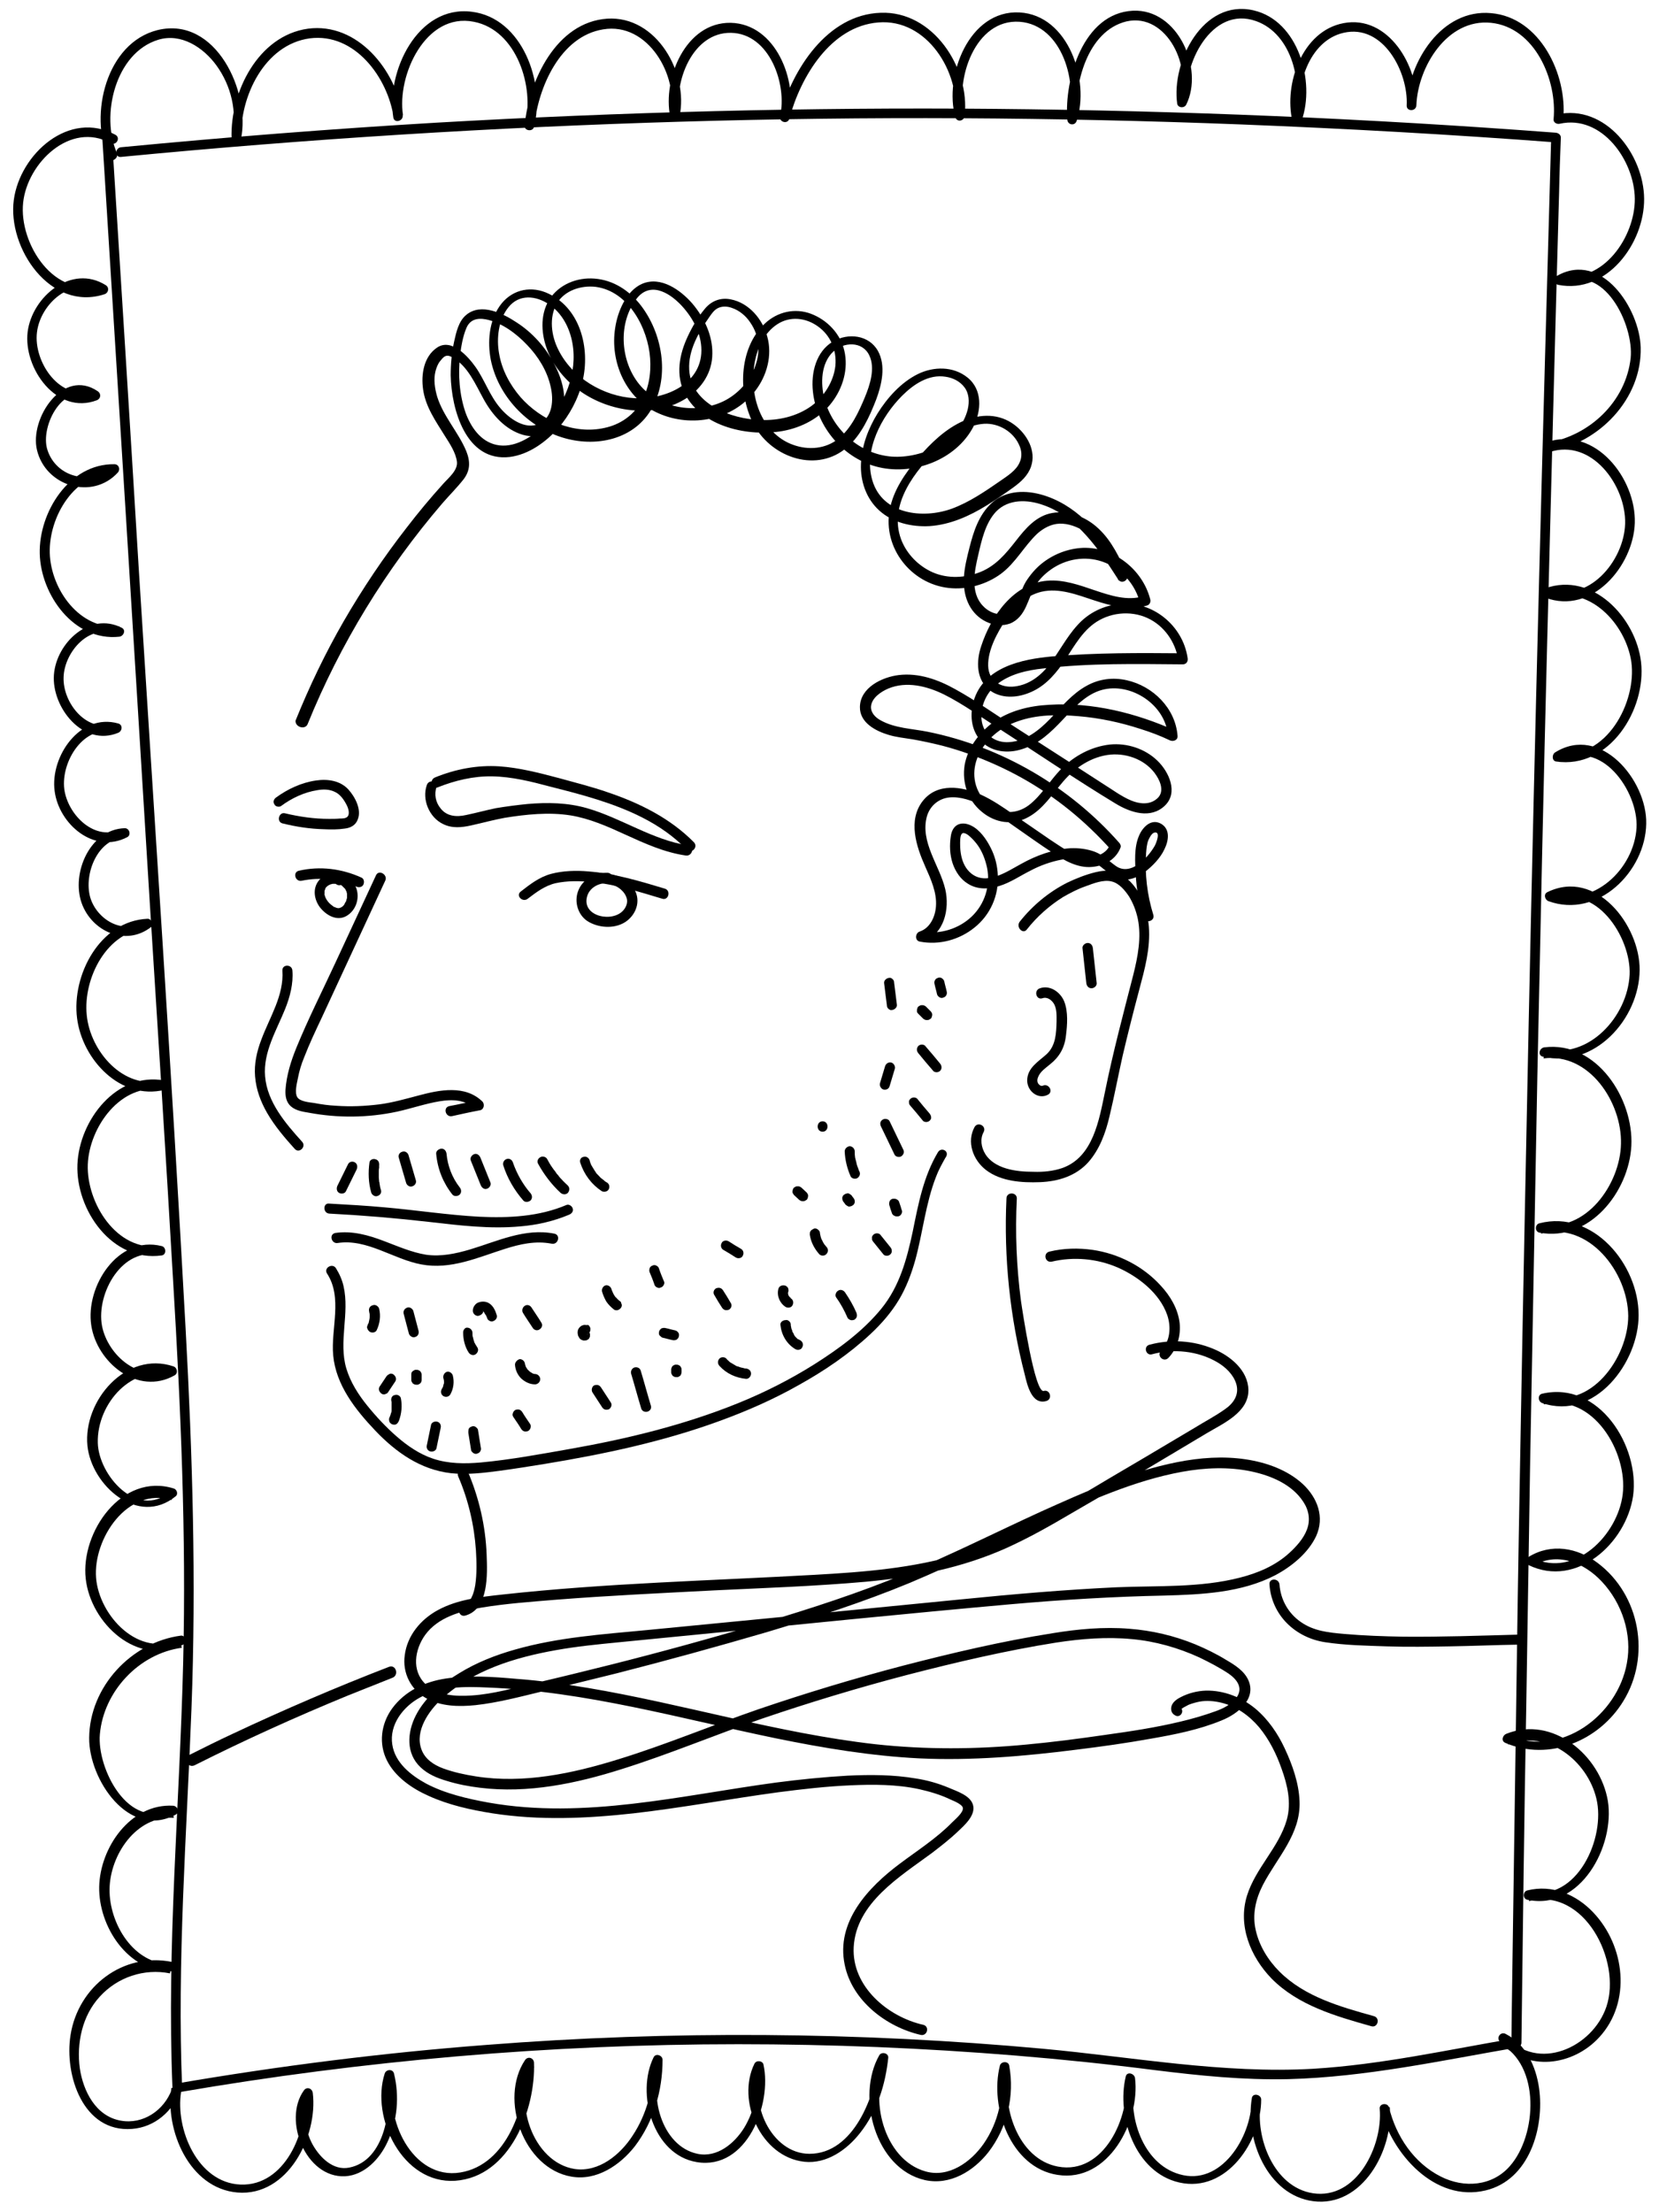 <?xml version="1.0" encoding="utf-8"?>
<!-- Generator: Adobe Illustrator 26.0.1, SVG Export Plug-In . SVG Version: 6.00 Build 0)  -->
<svg version="1.1" id="Layer_1" xmlns="http://www.w3.org/2000/svg" xmlns:xlink="http://www.w3.org/1999/xlink" x="0px" y="0px"
	 viewBox="0 0 480 640" style="enable-background:new 0 0 480 640;" xml:space="preserve">
<g>
	<g>
		<path d="M108.8,253.2c-3.9,8.4-7.8,16.8-11.7,25.2c-3.8,8.2-7.9,16.3-11.3,24.6c-1.6,3.9-2.9,8-3.2,12.3c-0.1,1.8,0.2,3.6,1.6,4.8
			c1.4,1.2,3.3,1.5,5.1,1.8c8.5,1.6,17.2,1.5,25.6-0.3c4.1-0.9,8.1-2.3,12.3-3c3.6-0.6,7.5-0.5,10.2,2.2c0.2-0.8,0.4-1.6,0.7-2.5
			c-2.7,0.6-5.4,1.2-8.1,1.7c-1.9,0.4-1.1,3.3,0.8,2.9c2.7-0.6,5.4-1.2,8.1-1.7c1.1-0.2,1.4-1.7,0.7-2.5c-5-4.9-12.4-3.4-18.4-1.8
			c-3.8,1-7.6,2.1-11.5,2.6c-4.1,0.5-8.2,0.7-12.4,0.4c-2.2-0.1-4.3-0.4-6.4-0.8c-1.4-0.2-4.1-0.4-4.9-1.7c-0.8-1.4-0.1-4,0.2-5.5
			c0.4-2.1,1-4.1,1.8-6c1.5-3.9,3.3-7.7,5.1-11.5c1.9-4.1,3.8-8.2,5.7-12.3c4.2-9.1,8.5-18.3,12.7-27.4
			C112.2,253,109.6,251.5,108.8,253.2L108.8,253.2z"/>
	</g>
</g>
<g>
	<g>
		<path d="M104.6,253.9c-5.7-2.6-12-3.4-18.1-2c-1.9,0.4-1.1,3.3,0.8,2.9c5.3-1.1,10.9-0.5,15.8,1.7c0.7,0.3,1.6,0.2,2-0.5
			C105.5,255.2,105.3,254.2,104.6,253.9L104.6,253.9z"/>
	</g>
</g>
<g>
	<g>
		<path d="M99.1,253.3c-2.3-1.2-5.3-0.6-6.9,1.5c-1.8,2.3-1.3,5.4,0.3,7.6c1.9,2.5,5.3,4.4,8.2,2.3c2.3-1.6,3.3-4.7,2.5-7.4
			c-0.9-3-4-5.1-7.1-4.8c-0.8,0.1-1.5,0.6-1.5,1.5c0,0.7,0.7,1.6,1.5,1.5c0.2,0,0.5,0,0.7,0c0.1,0,0.2,0,0.3,0c0.4,0-0.2-0.1,0.2,0
			c0.2,0,0.4,0.1,0.6,0.2c0.1,0,0.2,0.1,0.3,0.1c-0.2-0.1,0.1,0.1,0.2,0.1c0.2,0.1,0.4,0.2,0.6,0.4c0,0,0.2,0.2,0,0
			c0.1,0.1,0.1,0.1,0.2,0.2c0.2,0.2,0.3,0.3,0.5,0.5c-0.2-0.2,0,0,0.1,0.1c0.1,0.1,0.2,0.2,0.2,0.4c0.1,0.1,0.1,0.2,0.2,0.3
			c-0.1-0.2,0,0,0,0c0.1,0.2,0.1,0.5,0.2,0.7c0.1,0.3,0,0.1,0,0c0,0.1,0,0.3,0,0.4c0,0.2,0,0.5,0,0.7c0,0.5,0-0.2,0,0.1
			c0,0.1,0,0.2-0.1,0.4c-0.1,0.2-0.1,0.5-0.2,0.7c0.1-0.2-0.1,0.2-0.2,0.3c-0.1,0.1-0.1,0.2-0.2,0.4c-0.1,0.2,0.1-0.1-0.1,0.2
			c-0.3,0.4-0.5,0.6-0.9,0.8c-0.4,0.2-0.7,0.3-1.1,0.2c-0.1,0-0.4-0.1-0.6-0.2c0.2,0.1-0.3-0.2-0.3-0.1c-0.1,0-0.2-0.1-0.3-0.2
			c-0.4-0.3-0.7-0.5-1.1-0.9c-0.6-0.6-1.1-1.4-1.3-2.1c0-0.1,0-0.2-0.1-0.3c0,0-0.1-0.4,0-0.2c0,0.2,0-0.2,0-0.2c0-0.1,0-0.2,0-0.3
			c0-0.1,0-0.3,0-0.4c0,0.1-0.1,0.2,0,0c0-0.1,0-0.2,0.1-0.3c0-0.1,0.1-0.2,0.1-0.3c0,0.1,0,0.1,0,0c0-0.1,0.1-0.2,0.1-0.3
			c0,0,0.3-0.4,0.1-0.1c0.1-0.2,0.3-0.3,0.5-0.5c0.2-0.2-0.3,0.2,0,0c0.1-0.1,0.2-0.1,0.3-0.2c0.1,0,0.1-0.1,0.2-0.1
			c0.2-0.1,0.2-0.1,0,0c0.1,0,0.1,0,0.2-0.1c0.2-0.1,0.5-0.1,0.7-0.2c-0.3,0.1-0.1,0,0,0c0.1,0,0.3,0,0.4,0c0.1,0,0.2,0,0.3,0
			c-0.3,0,0,0,0.1,0c0.1,0,0.2,0,0.2,0.1c0.1,0,0.2,0,0.2,0.1c-0.2-0.1-0.2-0.1,0,0c0.7,0.4,1.6,0.2,2-0.5
			C100,254.6,99.8,253.6,99.1,253.3L99.1,253.3z"/>
	</g>
</g>
<g>
	<g>
		<path d="M175.8,252.5c-3.6-0.1-7.2,1.8-8.5,5.2c-1.3,3.3,0,7.4,3.2,9.1c3.3,1.8,7.9,1.9,10.9-0.4c3-2.3,4.1-6.4,1.8-9.6
			c-2.7-3.8-7.4-4.3-11.7-4.4c-1.9,0-1.9,2.9,0,3c2.8,0,6,0,8.2,2c0.8,0.7,1.5,1.7,1.7,2.8c0.2,1.1-0.3,2.3-1,3.1
			c-3.1,3.7-11.9,1.9-10.6-3.7c0.6-2.7,3.3-4.2,6-4.1C177.7,255.6,177.7,252.6,175.8,252.5L175.8,252.5z"/>
	</g>
</g>
<g>
	<g>
		<path d="M152.7,260c2.5-1.9,5-3.8,8.1-4.5c3.3-0.7,6.9-0.7,10.3-0.3c7,0.6,13.8,2.8,20.5,4.8c1.8,0.6,2.6-2.3,0.8-2.9
			c-7.3-2.2-14.6-4.4-22.2-5c-3.5-0.3-7.3-0.2-10.7,0.7c-3.4,0.9-6.1,3-8.8,5.1C149.1,259.1,151.2,261.2,152.7,260L152.7,260z"/>
	</g>
</g>
<g>
	<g>
		<path d="M123.5,227.1c-1.5,4.2,0.7,9.4,4.7,11.3c2.6,1.3,5.4,1,8.1,0.4c3.2-0.7,6.4-1.6,9.7-2.2c6.2-1,12.8-1.7,19.1-0.7
			c5.5,0.9,10.7,3.2,15.7,5.5c5.7,2.6,11.4,5.2,17.6,6.1c1.9,0.3,2.7-2.6,0.8-2.9c-10.5-1.6-19.3-7.9-29.4-10.8
			c-5.6-1.6-11.4-1.7-17.2-1.2c-3,0.3-6.1,0.7-9.1,1.2c-2.9,0.6-5.8,1.4-8.7,2c-2.7,0.6-5.5,0.4-7.3-1.9c-1.5-1.8-1.9-4.1-1.2-6.3
			C126.9,226.1,124.1,225.3,123.5,227.1L123.5,227.1z"/>
	</g>
</g>
<g>
	<g>
		<path d="M126.6,227.8c5-2,10.4-3.3,15.8-3.2c5.7,0.1,11.3,1.5,16.9,3c9.1,2.3,18.3,4.7,26.7,9c4.7,2.4,9,5.4,12.7,9.2
			c1.3,1.4,3.4-0.7,2.1-2.1c-6.9-7-15.8-11.4-25-14.5c-4.6-1.6-9.4-2.8-14.1-4.1c-5.7-1.5-11.4-3-17.3-3.4
			c-6.3-0.4-12.6,0.8-18.5,3.2C124.1,225.6,124.8,228.5,126.6,227.8L126.6,227.8z"/>
	</g>
</g>
<g>
	<g>
		<path d="M81.3,233.2c3.1-2.3,6.7-4,10.5-4.6c1.7-0.3,3.5-0.3,5.1,0.5c1.5,0.7,2.5,2.1,3.3,3.6c0.5,0.9,1.1,2.6,0.4,3.5
			c-0.5,0.6-1.5,0.6-2.2,0.6c-1.1,0.1-2.1,0.1-3.2,0.1c-4.3,0-8.5-0.6-12.7-1.6c-1.8-0.5-2.6,2.4-0.8,2.9c4,1,8,1.6,12.1,1.7
			c2,0.1,4,0.1,6-0.2c1.7-0.2,3.1-1,3.7-2.6c1.2-2.9-0.8-6.6-2.7-8.7c-2.4-2.6-6-3.1-9.4-2.6c-4.2,0.6-8.2,2.5-11.5,4.9
			c-0.7,0.5-1,1.3-0.5,2C79.6,233.3,80.7,233.6,81.3,233.2L81.3,233.2z"/>
	</g>
</g>
<g>
	<g>
		<path d="M95.3,351.1c9.6,0.5,19.2,1.3,28.8,2.4c8.7,1,17.6,2.1,26.4,1.3c4.9-0.4,9.7-1.5,14.2-3.4c0.7-0.3,1.3-1,1-1.8
			c-0.2-0.7-1.1-1.3-1.8-1c-8,3.4-16.7,3.8-25.3,3.4c-9.1-0.5-18.1-1.9-27.2-2.7c-5.4-0.5-10.8-0.8-16.2-1.1
			C93.4,348,93.4,351,95.3,351.1L95.3,351.1z"/>
	</g>
</g>
<g>
	<g>
		<path d="M97.7,359.6c8.5-1.3,16.1,4.7,24.2,6.2c8.5,1.6,16.3-2,24.2-4.5c4.4-1.4,8.9-2.4,13.5-1.5c1.9,0.4,2.7-2.5,0.8-2.9
			c-8.5-1.7-16.5,2.2-24.5,4.6c-4.1,1.2-8.3,2.1-12.6,1.5c-4.3-0.7-8.3-2.5-12.3-4c-4.5-1.7-9.1-3-14-2.3
			C95.1,357.1,95.9,359.9,97.7,359.6L97.7,359.6z"/>
	</g>
</g>
<g>
	<g>
		<path d="M89,209.5c9.4-23.2,22.7-44.9,39-63.9c2-2.3,4.2-4.5,6.1-6.9c2-2.6,2-5.2,0.8-8.2c-2.3-5.5-6.6-10-8.4-15.7
			c-0.7-2.4-1.1-5-0.5-7.4c0.3-1.1,0.7-2.2,1.4-3c0.4-0.5,0.8-1,1.3-1.3c0.8-0.4,1.5-0.1,2.2,0.3c4.5,2.5,6.7,7.9,9.1,12.2
			c2.5,4.5,6.2,8.7,11.3,10.2c4.9,1.4,9.7-1.2,11.3-6c1.6-4.9,0-10.3-2.3-14.6c-2.5-4.8-6.3-9-10.8-11.9c-3.9-2.6-10.3-5.8-14.6-2.2
			c-2.2,1.8-2.9,5-3.5,7.7c-0.7,3.2-1,6.5-1,9.8c0.2,9.8,4.4,25.1,17.1,23.6c5.5-0.7,10.4-4.3,14-8.3c3.3-3.8,5.8-8.5,7-13.4
			c2.4-9.7-0.6-21.8-10.6-25.9c-5-2-10.2-0.5-13.3,3.9c-3.1,4.4-3.6,10.4-2.6,15.6c2.1,10.4,10.4,19.2,20.5,22.4
			c9.7,3.1,21.2,0.8,26.3-8.7c5-9.3,2.8-21.5-3.5-29.6c-3.3-4.2-7.9-7.2-13.3-7.6c-5.1-0.4-10.3,1.7-13.1,6.1
			c-2.8,4.6-2.3,10.4-0.3,15.2c2.1,4.9,5.8,9,10.2,11.9c8.6,5.6,20.9,7.1,29.8,1.4c4.5-2.9,7.5-7.5,7.5-12.9
			c0.1-5.3-2.4-10.5-5.8-14.5c-3.4-3.9-9.1-8-14.5-5.7c-4.6,2-7.1,8-7.8,12.7c-1.6,9.9,3.1,20.7,12.6,24.8
			c9.5,4.2,21.5,1.9,27.9-6.5c3.4-4.4,5-10.3,3.5-15.7c-1.3-5-5.3-9.8-10.6-10.8c-3-0.6-5.7,0.5-7.6,2.9c-1.9,2.3-3.5,5-4.8,7.8
			c-2.5,5.3-3.6,11.3-0.8,16.7c5,9.6,18.4,12.4,28.2,10.7c5.6-1,10.9-3.8,14.3-8.3c3.2-4.2,4.8-9.7,3.6-14.9
			c-1.1-4.9-4.9-8.9-9.6-10.7c-4.7-1.8-9.8-0.6-13.4,2.8c-7.7,7.2-7.9,20.8-3,29.6c5.3,9.4,18.3,13.7,26.9,6.1
			c4-3.5,6.4-8.8,8.3-13.7c1.6-4.3,2.9-9.8,0.5-14.1c-2.6-4.6-8.6-5.3-13-2.7c-4.9,2.9-6.4,9.1-5.8,14.5c1.1,10.3,9,19.6,19.2,21.9
			c10.1,2.3,22.2-2.2,27.2-11.7c2.4-4.7,2.7-10.8-1.7-14.3c-4.1-3.3-9.8-3.2-14.3-1c-4.9,2.4-8.9,6.9-11.7,11.4
			c-2.7,4.4-4.6,9.4-4.8,14.6c-0.2,5,1.5,10,5.2,13.4c3.9,3.6,9.4,4.9,14.7,4.6c5.9-0.4,11.5-2.9,16.5-6c2.6-1.6,5.2-3.4,7.7-5.2
			c2.2-1.6,4.2-3.4,5.1-6c1.6-4.6-1.2-9.4-4.8-12.1c-4.4-3.3-9.7-3.2-14.6-1.2c-5.3,2.3-9.6,6.5-13.3,10.8
			c-3.7,4.4-7.2,9.4-8.2,15.1c-2,10.9,6.2,21.3,17.1,22.5c5.3,0.6,10.9-1,15.1-4.1c4.3-3.2,6.7-8,10.5-11.6c1.8-1.6,4-2.8,6.4-2.9
			c2.6-0.1,5.2,0.9,7.4,2.3c4.9,3.2,7.4,9,9.7,14.1c0.8-0.5,1.7-1,2.6-1.5c-5.2-8.1-11-16.8-19.8-21.3c-4.5-2.3-10.1-3.7-15.1-2.1
			c-4.7,1.5-7.5,5.6-9.2,10.1c-0.9,2.4-1.5,4.9-2.1,7.3c-0.7,2.9-1.3,5.9-1.1,8.8c0.2,4.8,2.6,9.2,7.2,11c1.9,0.8,4.1,0.9,6.1,0.2
			c2.3-0.9,3.7-2.8,4.7-5c1-2.2,1.7-4.5,3-6.5c1.3-1.9,3.1-3.5,5-4.7c4.5-2.8,10-3.4,14.9-1.4c4.9,2,8.7,6.4,10,11.5
			c0.3-0.6,0.7-1.2,1-1.8c-4.7,1.4-9.5-0.2-14-1.7c-4.4-1.5-9.1-3.2-13.8-2.8c-9.8,0.8-16.3,10.3-19.1,18.9
			c-1.5,4.4-1.5,9.9,2.6,12.9c3.2,2.3,7.6,2.1,11.1,0.7c4.2-1.6,7.1-4.7,9.7-8.3c2.8-4,5.1-8.7,9.1-11.7c4.4-3.3,10.6-4,15.6-1.7
			c4.8,2.2,8.1,6.9,8.9,12.1c0.5-0.6,0.9-1.3,1.4-1.9c-12.6-0.1-25.2-0.2-37.8,0.9c-8.9,0.8-19.9,3.1-22.8,12.9
			c-1.1,3.8-0.8,8.2,1.9,11.3c3,3.5,8,4,12.2,2.6c4.8-1.5,8.3-4.9,11.7-8.5c3.2-3.4,6.6-7.3,11.3-8.6c8.4-2.3,18.4,4.3,19.1,13.1
			c0.7-0.4,1.5-0.8,2.2-1.3c-11.3-5.1-24.1-8.3-36.6-7.5c-5.7,0.3-11.5,1.7-16.2,5.1c-4,3-7.3,7.3-8.2,12.3
			c-0.8,5.1,0.9,10.2,4.9,13.5c3.9,3.3,9,4.1,13.5,1.6c4.3-2.3,7-6.7,10.1-10.3c3.5-4.1,8.3-7.3,13.8-7.8c5-0.4,10.4,1.7,13.2,6.1
			c1.3,2,2.3,4.9,0.1,6.7c-2.1,1.8-5,1.5-7.4,0.5c-2.9-1.2-5.5-3.2-8.1-4.8c-2.8-1.8-5.7-3.7-8.5-5.5c-5.8-3.7-11.6-7.5-17.4-11.2
			c-5.6-3.6-11.1-7.5-16.9-10.7c-5-2.8-10.6-4.8-16.4-4.1c-4.8,0.6-11.1,3.6-11.2,9.2c-0.1,4.6,4.6,7,8.3,8.1c2.3,0.7,4.6,0.9,7,1.3
			c2.8,0.5,5.6,1.1,8.4,1.8c5.4,1.4,10.6,3.3,15.7,5.6c10.2,4.6,19.5,10.9,27.6,18.7c2,1.9,3.9,3.9,5.7,5.9c-0.1-0.5-0.3-1-0.4-1.4
			c-1.1,2.7-4.6,3.8-7.3,3.4c-3.7-0.5-6.9-3-10-5c-3.6-2.5-7.3-5-10.9-7.5c-2.9-2-5.8-4-9.1-5.5c-5.5-2.4-12.6-3.5-16.8,1.8
			c-4.4,5.6-1.9,13.2,0.7,19c1.6,3.6,3.4,7.5,3.1,11.5c-0.2,3-1.7,6.3-4.7,7.3c-1.3,0.4-1.5,2.6,0,2.9c5.6,1.1,11.5-0.5,15.9-4.1
			c4.5-3.6,7-9.2,6.7-15c-0.1-2.8-0.8-5.6-2.1-8.1c-1.2-2.4-3.1-5.1-5.5-6.3c-1.2-0.6-2.5-0.9-3.8-0.4c-1.4,0.6-2,2-2.2,3.4
			c-0.4,2.6-0.3,5.3,0.5,7.8c0.8,2.4,2.3,4.7,4.5,6c2.7,1.7,6.1,1.6,9.1,0.6c3.2-1,5.9-2.9,8.9-4.4c2.8-1.5,5.9-2.6,9-3.2
			c2.8-0.5,5.8-0.5,8.5,0.4c2.9,1,4.6,3.6,7.3,4.8c2.9,1.3,5.9,0.2,8.3-1.6c2.2-1.7,4.5-4,5.7-6.6c1.2-2.4,1.8-5.8-1-7.4
			c-2.9-1.6-5.4,1.1-6.4,3.6c-1.4,3.3-1.1,7.5-0.9,11.1c0.2,4.2,1,8.4,2.2,12.5c0.6,1.8,3.4,1,2.9-0.8c-1.8-5.8-2.5-11.8-2.1-17.9
			c0.1-1.2,0.2-2.5,0.6-3.6c0.3-0.7,0.9-2,1.7-2.3c2.1-0.6,0.6,3.1,0.2,3.8c-2,3.5-7,8.9-11.3,5.8c-2.1-1.5-3.7-3.2-6.1-4.1
			c-2.2-0.8-4.6-1.1-7-1c-5,0.3-9.9,2.1-14.2,4.5c-4.1,2.2-10,6.4-14.5,2.8c-1.6-1.3-2.5-3.2-2.9-5.2c-0.2-1-0.3-2-0.3-3
			c0-0.8-0.1-2.7,0.5-3.3c0.6-0.6,1.9,0.4,2.3,0.8c0.9,0.8,1.7,1.7,2.4,2.7c1.3,1.9,2.1,4.1,2.6,6.4c1,5.2-0.7,10.5-4.5,14.1
			c-3.7,3.5-9.1,5.2-14.1,4.3c0,0.9,0,1.9,0,2.9c6.2-2.1,7.8-9.4,6.5-15.1c-1.6-6.9-7.4-13.7-5.3-21.2c0.9-3,3.4-5.1,6.5-5.4
			c3.2-0.3,6.5,0.9,9.3,2.3c3.5,1.7,6.6,4.1,9.8,6.3c3.6,2.5,7.2,5.1,10.9,7.5c3.3,2.2,7.2,4.4,11.3,4c3.6-0.3,6.9-2.2,8.2-5.6
			c0.2-0.5-0.1-1.1-0.4-1.4c-14.4-16.3-34.1-27.8-55.4-32.1c-4.5-0.9-9.5-1-13.6-3.3c-1.5-0.8-2.9-2.2-2.8-4c0.2-2.5,2.9-4.3,5-5.2
			c5.3-2.2,11.2-0.7,16.1,1.7c5.6,2.8,10.8,6.6,16.1,10c11.2,7.2,22.2,14.7,33.6,21.6c4.3,2.6,10.1,4.5,14.2,0.6
			c4-3.8,1.2-9.8-2.1-13c-3.6-3.5-8.8-5.2-13.8-4.7c-5.3,0.6-10.2,3.2-14,7c-3.3,3.3-5.7,7.7-9.5,10.6c-4.1,3-9,2.4-12.5-1.2
			c-3.5-3.6-4.1-8.8-2-13.3c2.2-4.7,6.4-8.1,11.3-9.8c5.6-2,11.7-2,17.6-1.5c6.1,0.5,12.2,1.8,18,3.7c2.9,0.9,5.8,2,8.5,3.3
			c0.9,0.4,2.3,0,2.2-1.3c-0.6-8-7.1-14.4-14.7-16.1c-4-0.9-8-0.4-11.6,1.6c-4.2,2.3-7.3,6.1-10.6,9.6c-3.1,3.2-7,6.4-11.8,6.7
			c-4.1,0.3-7.5-2.2-8-6.4c-0.4-3.9,1.3-7.8,4.3-10.2c3.8-3.1,8.8-4.2,13.5-4.7c13.4-1.6,27-1.3,40.4-1.2c1.1,0,1.6-0.9,1.4-1.9
			c-1.4-9.4-10.2-16.5-19.6-15.6c-4.8,0.5-9.1,2.6-12.3,6.2c-3.2,3.5-5.3,7.8-8.2,11.5c-2.5,3.2-5.8,5.7-9.9,6.2
			c-4,0.5-7.6-1.6-7.7-6c-0.1-4.6,2.6-9.5,5.1-13.3c2.4-3.7,5.8-7,10.3-8.1c5.2-1.2,10.4,0.9,15.3,2.5c4.9,1.6,10.1,3,15.2,1.5
			c0.8-0.2,1.2-1,1-1.8c-2.2-8.6-10.5-15.2-19.5-14.9c-4.4,0.2-8.7,1.9-12.1,4.7c-1.7,1.4-3.2,3.2-4.4,5.1c-1.2,2-1.7,4.3-2.9,6.4
			c-1,1.8-2.4,3.1-4.6,3c-1.9-0.1-3.7-1.1-4.9-2.4c-3.7-3.8-2.5-10-1.4-14.6c1-4.4,2.1-9.4,5.2-12.7c3.6-3.7,9.1-3.5,13.6-1.9
			c9.9,3.4,16.3,13.1,21.7,21.5c1,1.6,3.3,0.2,2.6-1.5c-2.2-4.7-4.4-9.6-8.3-13.2c-3.5-3.3-8.4-5.3-13.3-4.5
			c-4.7,0.8-7.8,4.5-10.6,8.1c-2.9,3.7-5.8,7.2-10.3,9c-4.3,1.7-9.3,2-13.7,0.1c-4.1-1.8-7.6-5.3-9.2-9.6
			c-3.7-10.1,4.1-19.9,11-26.5c3.6-3.4,8-6.6,13.1-6.9c4.2-0.2,8.3,2.3,10,6c0.8,1.6,1,3.5,0.2,5.2c-1,2.3-3.4,3.8-5.4,5.2
			c-4.5,3.1-9.1,6.3-14.3,8.2c-8.4,3-20,1.6-22.9-8.2c-2.6-8.7,2.6-18.5,8.6-24.5c3.3-3.3,7.7-6.3,12.6-5.5c2.1,0.3,4.1,1.3,5.4,3
			c1.4,1.8,1.5,4.2,1,6.4c-2.3,9.3-13.2,14.3-22,13.7c-9.3-0.7-17.2-7.9-19.5-16.8c-1.1-4.4-1-10.1,2.5-13.5c3-2.9,8.5-3.2,10.5,1
			c1.8,3.7,0.2,8.6-1.3,12.2c-1.8,4.3-3.9,8.9-7.6,11.9c-3.7,3-8.7,3.4-13.1,1.8c-4.6-1.6-8-5.4-9.8-9.8c-1.8-4.4-2.2-9.6-1.3-14.3
			c0.8-4.1,2.8-8.4,6.5-10.8c3.7-2.4,8.2-1.9,11.7,0.6c3.7,2.6,5.5,6.9,5.1,11.4c-0.5,4.6-3.3,9-7,11.7c-4.2,3-9.5,4.2-14.6,4
			c-8.5-0.2-20.2-4.6-20.7-14.6c-0.3-5.5,2.7-10.7,5.7-15c0.7-1,1.4-2.1,2.5-2.7c1.3-0.7,2.9-0.6,4.2-0.1c2.1,0.7,4,2.3,5.2,4.1
			c6,8.5,0.1,19.7-8.6,23.3c-8.2,3.4-18.5,1.3-23.9-5.9c-5.1-6.8-5.6-17.4-0.3-24.2c1.6-2.1,3.8-3,6.3-2.4c2.4,0.6,4.5,2.2,6.3,4
			c3.2,3.3,5.8,7.7,6.1,12.4c0.7,10.5-10.3,15.3-19.3,14.8c-9-0.5-18.1-5.9-22.1-14.1c-2-4-2.7-9.2-0.4-13.3c2.3-3.8,7-5.3,11.3-4.8
			c9.5,1.3,15.1,12,15.7,20.7c0.3,4.4-0.4,9-2.8,12.9c-2.3,3.8-6.1,6.3-10.4,7.2c-8.9,2-18.4-2.2-24.3-8.9
			c-3.1-3.6-5.4-7.9-6.2-12.6c-0.8-4.4-0.2-9.8,2.7-13.4c3.1-3.9,8-3.4,11.8-0.8c3.7,2.5,5.9,6.7,6.7,11.1
			c1.6,8.7-2.2,18.1-8.5,24.1c-3.4,3.3-8.5,6.5-13.5,5.4c-4.6-1-7.4-5.2-8.9-9.3c-1.8-5.2-2.2-11-1.6-16.4c0.3-2.7,0.8-5.6,1.8-8
			c1-2.5,3.1-3.1,5.7-2.6c4.5,0.9,8.8,4.1,11.9,7.4c3.2,3.3,5.8,7.5,6.8,12c0.9,3.7,0.7,8.9-3.3,10.8c-4.1,1.9-8.8-1.6-11.3-4.6
			c-3-3.5-4.5-8.1-7.1-11.8c-2.2-3.1-7-8.5-11.2-5.6c-3.8,2.6-4.6,7.7-4,12c0.7,5.1,3.7,9.3,6.3,13.5c1.4,2.2,3.2,4.9,3.5,7.5
			c0.3,2.5-2.5,4.7-4,6.4c-3.7,4.1-7.2,8.3-10.5,12.6c-6.7,8.6-12.8,17.7-18.3,27.2c-5.3,9.2-9.9,18.8-13.9,28.7
			C85.4,210.4,88.3,211.2,89,209.5L89,209.5z"/>
	</g>
</g>
<g>
	<g>
		<path d="M297.1,268.9c2.9-3.7,6.5-6.9,10.5-9.4c2.1-1.2,4.2-2.3,6.5-3.1c2.2-0.8,5.1-2,7.5-1.4c2.2,0.5,3.9,2.6,5.1,4.4
			c1.2,2,2,4.1,2.5,6.4c1.1,5.4,0,11-1.3,16.2c-2.9,11.3-5.9,22.5-8.2,33.9c-1.7,8.1-3.4,18.8-12.3,22c-2.6,0.9-5.5,1.2-8.3,1.1
			c-2.7,0-5.5-0.2-8.1-1c-2.3-0.7-4.6-2-5.9-4.1c-1.2-1.9-1.6-4.4-0.5-6.4c0.9-1.7-1.6-3.1-2.6-1.5c-2.4,4.3-0.5,9.6,3.3,12.5
			c4.3,3.3,10.4,3.7,15.6,3.5c5.3-0.2,10.5-1.8,14.1-5.9c3.2-3.7,4.9-8.4,6-13.1c1.4-5.8,2.5-11.7,3.8-17.5
			c1.5-6.4,3.1-12.7,4.8-19.1c1.6-6,3.3-12.1,2.8-18.4c-0.5-5.2-2.4-10.5-6.4-13.9c-2.7-2.2-5.6-2.6-8.9-1.8
			c-2.9,0.7-5.7,1.8-8.4,3.1c-5.3,2.7-10,6.6-13.7,11.3C293.9,268.3,296,270.4,297.1,268.9L297.1,268.9z"/>
	</g>
</g>
<g>
	<g>
		<path d="M301.6,288.8c1.4-0.5,2.7,0.5,3.4,1.7c0.8,1.5,0.7,3.4,0.7,5c-0.1,3.4-0.2,6.9-2.8,9.4c-2.4,2.2-5.7,4-5.7,7.7
			c0,3.1,3.2,5.6,6,4.1c1.7-0.9,0.2-3.4-1.5-2.6c-0.5,0.2-1-0.2-1.3-0.6c-0.4-0.6-0.3-1.4,0-2c0.6-1.5,2.1-2.5,3.3-3.5
			c2.8-2.2,4.3-4.8,4.7-8.3c0.4-3.1,0.7-7-0.5-10c-1.1-2.7-4.1-4.8-7-3.8C299,286.5,299.8,289.4,301.6,288.8L301.6,288.8z"/>
	</g>
</g>
<g>
	<g>
		<path d="M317.3,284.4c-0.4-3.4-0.7-6.7-1.1-10.1c-0.1-0.8-0.6-1.5-1.5-1.5c-0.7,0-1.6,0.7-1.5,1.5c0.4,3.4,0.7,6.7,1.1,10.1
			c0.1,0.8,0.6,1.5,1.5,1.5C316.6,285.9,317.4,285.2,317.3,284.4L317.3,284.4z"/>
	</g>
</g>
<g>
	<g>
		<path d="M271.4,333.3c-4.2,7-5.7,15-7.3,22.9c-1.7,8-3.8,15.9-9.1,22.4c-5.3,6.5-12.3,11.6-19.4,16.1c-7,4.4-14.5,8.2-22.2,11.3
			c-15.6,6.3-32.1,10.3-48.6,13.2c-8.5,1.5-17.1,3.1-25.7,3.9c-4.6,0.4-9.3,0.4-13.8-1.1c-3.9-1.3-7.4-3.7-10.5-6.4
			c-3.1-2.7-5.9-5.7-8.5-8.9c-2.6-3.2-4.9-6.8-6.1-10.8c-2.3-7.8,1-15.9-0.8-23.8c-0.4-1.8-1.2-3.6-2.2-5.2c-1-1.6-3.6-0.1-2.6,1.5
			c4.6,7,1.1,16,1.8,23.7c0.8,8.6,6.4,15.7,12.2,21.8c6,6.3,13.1,11.3,21.9,12.3c4.7,0.5,9.5-0.1,14.1-0.7c4.4-0.6,8.8-1.3,13.1-2
			c17-2.8,34-6.4,50.2-12.3c8-2.9,15.8-6.3,23.2-10.5c7.4-4.1,14.6-9,20.8-14.8c3.1-2.9,6-6.2,8.2-9.9c2.1-3.5,3.6-7.5,4.7-11.4
			c2.2-8,3-16.4,6-24.1c0.7-1.9,1.7-3.7,2.7-5.5C275,333.1,272.4,331.7,271.4,333.3L271.4,333.3z"/>
	</g>
</g>
<g>
	<g>
		<path d="M113.2,405.2c0,0.1,0.1,0.3,0.1,0.4c0-0.2,0-0.3,0-0.1c0,0,0,0.1,0,0.2c0,0.2,0,0.5,0,0.7c0,0.5,0,0.9,0,1.4
			c0,0.4,0-0.2,0,0.1c0,0.1,0,0.2,0,0.3c0,0.2-0.1,0.5-0.2,0.7c-0.1,0.5-0.3,0.9-0.5,1.4c-0.1,0.3,0,0.8,0.1,1.1
			c0.2,0.3,0.5,0.6,0.9,0.7c0.4,0.1,0.8,0.1,1.1-0.1c0.3-0.2,0.5-0.5,0.7-0.9c0.8-2.1,1-4.4,0.6-6.5c-0.1-0.8-1.1-1.3-1.8-1
			C113.5,403.7,113.1,404.4,113.2,405.2L113.2,405.2z"/>
	</g>
</g>
<g>
	<g>
		<path d="M124.7,412.3c-0.4,1.9-0.8,3.9-1.2,5.8c-0.2,0.8,0.2,1.6,1,1.8c0.7,0.2,1.7-0.2,1.8-1c0.4-1.9,0.8-3.9,1.2-5.8
			c0.2-0.8-0.2-1.6-1-1.8C125.8,411.1,124.8,411.5,124.7,412.3L124.7,412.3z"/>
	</g>
</g>
<g>
	<g>
		<path d="M135.5,414.5c0.3,1.7,0.5,3.3,0.8,5c0,0.3,0.4,0.7,0.7,0.9c0.3,0.2,0.8,0.3,1.1,0.1c0.4-0.1,0.7-0.3,0.9-0.7
			c0.2-0.4,0.2-0.7,0.1-1.1c-0.3-1.7-0.5-3.3-0.8-5c0-0.3-0.4-0.7-0.7-0.9c-0.3-0.2-0.8-0.3-1.1-0.1c-0.4,0.1-0.7,0.3-0.9,0.7
			C135.5,413.8,135.5,414.1,135.5,414.5L135.5,414.5z"/>
	</g>
</g>
<g>
	<g>
		<path d="M148.5,409.9c0.8,1.2,1.6,2.3,2.3,3.5c0.2,0.3,0.5,0.6,0.9,0.7c0.4,0.1,0.8,0,1.1-0.1c0.3-0.2,0.6-0.5,0.7-0.9
			c0.1-0.4,0.1-0.8-0.1-1.1c-0.8-1.2-1.6-2.3-2.3-3.5c-0.2-0.3-0.5-0.6-0.9-0.7c-0.4-0.1-0.8,0-1.1,0.1c-0.3,0.2-0.6,0.5-0.7,0.9
			C148.2,409.2,148.3,409.6,148.5,409.9L148.5,409.9z"/>
	</g>
</g>
<g>
	<g>
		<path d="M128.3,398.8c0.1,0.2,0.1,0.5,0.1,0.7c0-0.1,0-0.3,0-0.4c0.1,0.5,0.1,1,0,1.5c0-0.1,0-0.3,0-0.4c-0.1,0.5-0.2,1-0.4,1.5
			c0-0.1,0.1-0.2,0.1-0.4c-0.1,0.2-0.2,0.4-0.3,0.6c-0.4,0.7-0.2,1.6,0.5,2c0.7,0.4,1.6,0.2,2-0.5c0.9-1.6,1.2-3.6,0.7-5.5
			c-0.2-0.7-1.1-1.3-1.8-1C128.5,397.2,128.1,398,128.3,398.8L128.3,398.8z"/>
	</g>
</g>
<g>
	<g>
		<path d="M111.8,398.2c-0.7,1-1.3,2-2,3c-0.2,0.3-0.2,0.8-0.1,1.1c0.1,0.3,0.4,0.7,0.7,0.9c0.3,0.2,0.8,0.3,1.1,0.1
			c0.4-0.1,0.7-0.3,0.9-0.7c0.7-1,1.3-2,2-3c0.2-0.3,0.2-0.8,0.1-1.1c-0.1-0.3-0.4-0.7-0.7-0.9c-0.3-0.2-0.8-0.3-1.1-0.1
			C112.3,397.7,112,397.9,111.8,398.2L111.8,398.2z"/>
	</g>
</g>
<g>
	<g>
		<path d="M106.8,379.4c0,0.2,0.1,0.5,0.1,0.7c0-0.1,0-0.3,0-0.4c0.1,0.7,0.1,1.3,0,2c0-0.1,0-0.3,0-0.4c0,0.4-0.1,0.8-0.2,1.2
			c0,0.2-0.1,0.4-0.2,0.5c0,0.1,0,0.1-0.1,0.2c0-0.1,0-0.1,0.1-0.2c0,0.1-0.1,0.2-0.1,0.3c-0.2,0.4-0.3,0.7-0.1,1.1
			c0.1,0.3,0.4,0.7,0.7,0.9c0.7,0.4,1.7,0.2,2-0.5c0.9-1.9,1.2-4.1,0.7-6.2c-0.2-0.7-1.1-1.3-1.8-1
			C107,377.8,106.6,378.6,106.8,379.4L106.8,379.4z"/>
	</g>
</g>
<g>
	<g>
		<path d="M116.8,380.1c0.5,1.9,1,3.8,1.5,5.7c0.2,0.7,1.1,1.3,1.8,1c0.8-0.2,1.2-1,1-1.8c-0.5-1.9-1-3.8-1.5-5.7
			c-0.2-0.7-1.1-1.3-1.8-1C117,378.6,116.6,379.3,116.8,380.1L116.8,380.1z"/>
	</g>
</g>
<g>
	<g>
		<path d="M119,397.7c0,0.5,0,1,0,1.4c0,0.2,0,0.4,0.1,0.6c0.1,0.2,0.2,0.3,0.3,0.5c0.1,0.1,0.3,0.2,0.5,0.3
			c0.2,0.1,0.4,0.1,0.6,0.1c0.1,0,0.3,0,0.4,0c0.2-0.1,0.5-0.2,0.7-0.4c0.3-0.3,0.4-0.6,0.4-1c0-0.5,0-1,0-1.4c0-0.2,0-0.4-0.1-0.6
			c-0.1-0.2-0.2-0.3-0.3-0.5c-0.1-0.1-0.3-0.2-0.5-0.3c-0.2-0.1-0.4-0.1-0.6-0.1c-0.1,0-0.3,0-0.4,0c-0.2,0.1-0.5,0.2-0.7,0.4
			C119.1,396.9,119,397.2,119,397.7L119,397.7z"/>
	</g>
</g>
<g>
	<g>
		<path d="M134,385.5c0,2,0.5,4.1,1.6,5.8c0.4,0.6,1.3,1,2,0.5c0.6-0.4,1-1.3,0.5-2c-0.2-0.3-0.3-0.5-0.5-0.8
			c-0.1-0.1-0.1-0.3-0.2-0.4c-0.1-0.2,0.1,0.3,0,0.1c0-0.1-0.1-0.2-0.1-0.2c-0.2-0.6-0.4-1.2-0.5-1.9c0,0.1,0,0.3,0,0.4
			c-0.1-0.5-0.1-0.9-0.1-1.4c0-0.8-0.7-1.5-1.5-1.5C134.7,384,134,384.6,134,385.5L134,385.5z"/>
	</g>
</g>
<g>
	<g>
		<path d="M139.9,379c0,0,0-0.1,0-0.1c0,0.1,0,0.3,0,0.4C139.9,379.2,139.9,379.1,139.9,379c0,0.1-0.1,0.3-0.1,0.4
			c0-0.1,0.1-0.2,0.1-0.2c-0.1,0.1-0.2,0.2-0.2,0.3c0.1-0.1,0.1-0.2,0.2-0.2c-0.1,0.1-0.2,0.2-0.3,0.2c0.1-0.1,0.2-0.1,0.3-0.2
			c-0.1,0-0.2,0.1-0.4,0.1c0.2-0.1,0.3-0.1,0.5-0.1c-0.1,0-0.3,0-0.4,0c0.2,0,0.3,0,0.5,0c-0.1,0-0.3,0-0.4,0c0.1,0,0.3,0.1,0.4,0.1
			c-0.1,0-0.2-0.1-0.4-0.1c0.2,0.1,0.3,0.2,0.4,0.3c-0.1-0.1-0.2-0.2-0.3-0.2c0.2,0.1,0.3,0.3,0.4,0.5c-0.1-0.1-0.2-0.2-0.2-0.3
			c0.2,0.3,0.4,0.7,0.6,1c0-0.1-0.1-0.2-0.1-0.4c0.1,0.3,0.2,0.6,0.4,1c0.1,0.4,0.3,0.7,0.7,0.9c0.3,0.2,0.8,0.3,1.1,0.1
			c0.7-0.2,1.3-1,1-1.8c-0.2-0.6-0.4-1.2-0.7-1.7c-0.3-0.6-0.8-1.2-1.4-1.6c-1-0.7-2.5-0.7-3.6-0.1c-0.7,0.5-1.2,1.3-1.2,2.2
			c0,0.8,0.7,1.5,1.5,1.5C139.3,380.5,139.9,379.9,139.9,379L139.9,379z"/>
	</g>
</g>
<g>
	<g>
		<path d="M151.3,379.8c0.9,1.5,1.9,2.9,2.8,4.3c0.4,0.7,1.3,1,2,0.5c0.7-0.4,1-1.3,0.5-2c-0.9-1.5-1.9-2.9-2.8-4.3
			c-0.4-0.7-1.3-1-2-0.5C151.2,378.2,150.9,379.1,151.3,379.8L151.3,379.8z"/>
	</g>
</g>
<g>
	<g>
		<path d="M149,394.8c0.1,1.5,0.7,2.9,1.8,4c1.1,1,2.5,1.7,4,1.7c0.8,0,1.5-0.7,1.5-1.5c0-0.8-0.7-1.5-1.5-1.5c-0.1,0-0.3,0-0.4,0
			c0.1,0,0.3,0,0.4,0c-0.4,0-0.7-0.2-1.1-0.3c0.1,0,0.2,0.1,0.4,0.1c-0.4-0.2-0.7-0.4-1-0.6c0.1,0.1,0.2,0.2,0.3,0.2
			c-0.3-0.3-0.6-0.5-0.9-0.9c0.1,0.1,0.2,0.2,0.2,0.3c-0.2-0.3-0.4-0.6-0.6-1c0,0.1,0.1,0.2,0.1,0.4c-0.1-0.4-0.2-0.7-0.3-1.1
			c0,0.1,0,0.3,0,0.4c0-0.1,0-0.2,0-0.3c0-0.8-0.7-1.5-1.5-1.5C149.8,393.3,149,394,149,394.8L149,394.8z"/>
	</g>
</g>
<g>
	<g>
		<path d="M171.4,402.8c0.9,1.4,1.9,2.9,2.8,4.3c0.2,0.3,0.5,0.6,0.9,0.7c0.4,0.1,0.8,0,1.1-0.1c0.6-0.4,1-1.3,0.5-2
			c-0.9-1.4-1.9-2.9-2.8-4.3c-0.2-0.3-0.5-0.6-0.9-0.7c-0.4-0.1-0.8,0-1.1,0.1C171.3,401.1,171,402.1,171.4,402.8L171.4,402.8z"/>
	</g>
</g>
<g>
	<g>
		<path d="M169.2,383.3C169.2,383.3,169.2,383.3,169.2,383.3c-0.2,0-0.4,0-0.5,0.1c0,0-0.1,0-0.1,0c-0.3,0.1-0.5,0.2-0.8,0.5
			c-0.1,0.1-0.3,0.3-0.4,0.5c-0.1,0.1-0.1,0.3-0.2,0.4c0,0,0,0.1,0,0.1c-0.1,0.4-0.1,0.8,0,1.2c0,0.2,0.1,0.4,0.2,0.6
			c0.1,0.2,0.2,0.3,0.3,0.5c0.1,0.1,0.3,0.3,0.5,0.4c0.3,0.1,0.6,0.3,1,0.2c0.2,0,0.4,0,0.6-0.1c0.2-0.1,0.3-0.2,0.5-0.3
			c0.1-0.1,0.2-0.3,0.3-0.5c0.1-0.2,0.1-0.4,0.1-0.6c0-0.1,0-0.3,0-0.4c-0.1-0.2-0.2-0.5-0.4-0.7c-0.3-0.3-0.7-0.5-1-0.4
			c0,0-0.1,0-0.1,0c0.1,0,0.3,0,0.4,0c0,0-0.1,0-0.1,0c0.1,0,0.2,0.1,0.4,0.1c0,0-0.1,0-0.1-0.1c0.1,0.1,0.2,0.2,0.3,0.2
			c0,0-0.1-0.1-0.1-0.1c0.1,0.1,0.2,0.2,0.2,0.3c0,0-0.1-0.1-0.1-0.2c0,0.1,0.1,0.2,0.1,0.4c0-0.1,0-0.2-0.1-0.2c0,0.1,0,0.3,0,0.4
			c0-0.1,0-0.2,0-0.3c0,0.1,0,0.3,0,0.4c0-0.1,0-0.2,0.1-0.2c0,0.1-0.1,0.2-0.1,0.4c0-0.1,0-0.1,0.1-0.2c-0.1,0.1-0.2,0.2-0.2,0.3
			c0,0,0.1-0.1,0.1-0.1c-0.1,0.1-0.2,0.2-0.3,0.2c0,0,0.1,0,0.1-0.1c-0.1,0-0.2,0.1-0.4,0.1c0,0,0.1,0,0.1,0c-0.1,0-0.3,0-0.4,0
			c0,0,0.1,0,0.1,0c0.2,0,0.4,0,0.6-0.1c0.2-0.1,0.3-0.2,0.5-0.3c0.1-0.1,0.2-0.3,0.3-0.5c0.1-0.2,0.1-0.4,0.1-0.6
			c0-0.1,0-0.3,0-0.4c-0.1-0.2-0.2-0.5-0.4-0.7c-0.1-0.1-0.2-0.2-0.3-0.2C169.7,383.4,169.5,383.3,169.2,383.3L169.2,383.3z"/>
	</g>
</g>
<g>
	<g>
		<path d="M174.2,373.7c0.3,1,0.7,1.9,1.2,2.8c0.6,0.9,1.4,1.7,2.3,2.4c0.3,0.2,0.8,0.2,1.1,0.1c0.3-0.1,0.7-0.4,0.9-0.7
			c0.2-0.3,0.3-0.8,0.1-1.1c0-0.1-0.1-0.2-0.1-0.4c-0.1-0.2-0.3-0.4-0.5-0.5c0,0,0,0-0.1,0c0.1,0.1,0.2,0.2,0.3,0.2
			c-0.5-0.4-1-0.9-1.4-1.4c0.1,0.1,0.2,0.2,0.2,0.3c-0.4-0.5-0.8-1.1-1-1.8c0,0.1,0.1,0.2,0.1,0.4c-0.1-0.4-0.3-0.7-0.4-1.1
			c-0.2-0.7-1.1-1.3-1.8-1C174.5,372.1,174,372.9,174.2,373.7L174.2,373.7z"/>
	</g>
</g>
<g>
	<g>
		<path d="M187.9,367.9c0.5,1.2,1,2.4,1.4,3.6c0.1,0.4,0.3,0.7,0.7,0.9c0.3,0.2,0.8,0.3,1.1,0.1c0.4-0.1,0.7-0.3,0.9-0.7
			c0.2-0.3,0.3-0.8,0.1-1.1c-0.5-1.2-1-2.4-1.4-3.6c-0.1-0.4-0.3-0.7-0.7-0.9c-0.3-0.2-0.8-0.3-1.1-0.1c-0.4,0.1-0.7,0.3-0.9,0.7
			C187.9,367.1,187.8,367.5,187.9,367.9L187.9,367.9z"/>
	</g>
</g>
<g>
	<g>
		<path d="M194.2,396.2c0,0.2,0,0.5,0,0.7c0,0.2,0,0.4,0.1,0.6c0.1,0.2,0.2,0.3,0.3,0.5c0.1,0.1,0.3,0.2,0.5,0.3
			c0.2,0.1,0.4,0.1,0.6,0.1c0.1,0,0.3,0,0.4,0c0.2-0.1,0.5-0.2,0.7-0.4c0.1-0.1,0.2-0.2,0.2-0.3c0.1-0.2,0.2-0.5,0.2-0.7
			c0-0.2,0-0.5,0-0.7c0-0.2,0-0.4-0.1-0.6c-0.1-0.2-0.2-0.3-0.3-0.5c-0.1-0.1-0.3-0.2-0.5-0.3c-0.2-0.1-0.4-0.1-0.6-0.1
			c-0.1,0-0.3,0-0.4,0c-0.2,0.1-0.5,0.2-0.7,0.4c-0.1,0.1-0.2,0.2-0.2,0.3C194.3,395.7,194.2,395.9,194.2,396.2L194.2,396.2z"/>
	</g>
</g>
<g>
	<g>
		<path d="M182.6,397.4c1,3.3,1.9,6.7,2.9,10c0.2,0.8,1,1.2,1.8,1c0.8-0.2,1.3-1,1-1.8c-1-3.3-1.9-6.7-2.9-10c-0.2-0.8-1-1.2-1.8-1
			C182.9,395.8,182.4,396.6,182.6,397.4L182.6,397.4z"/>
	</g>
</g>
<g>
	<g>
		<path d="M191.7,387c1,0.2,1.9,0.5,2.9,0.7c0.4,0.1,0.8,0,1.1-0.1c0.3-0.2,0.6-0.5,0.7-0.9c0.1-0.4,0.1-0.8-0.1-1.1
			c-0.2-0.3-0.5-0.6-0.9-0.7c-1-0.2-1.9-0.5-2.9-0.7c-0.4-0.1-0.8,0-1.1,0.1c-0.3,0.2-0.6,0.5-0.7,0.9c-0.1,0.4-0.1,0.8,0.1,1.1
			C191.1,386.6,191.4,386.9,191.7,387L191.7,387z"/>
	</g>
</g>
<g>
	<g>
		<path d="M208.2,395.2c2,2.2,4.7,3.4,7.6,3.7c0.8,0.1,1.5-0.7,1.5-1.5c0-0.9-0.7-1.4-1.5-1.5c-0.1,0-0.1,0-0.2,0c0.1,0,0.3,0,0.1,0
			c-0.2,0-0.3,0-0.5-0.1c-0.3-0.1-0.6-0.1-0.9-0.2c-0.3-0.1-0.6-0.2-0.8-0.3c0,0-0.3-0.1-0.1,0c0.2,0.1,0,0-0.1,0
			c-0.1-0.1-0.3-0.1-0.4-0.2c-0.5-0.3-1-0.6-1.5-0.9c-0.2-0.1,0.3,0.2,0,0c-0.1,0-0.1-0.1-0.2-0.1c-0.1-0.1-0.2-0.2-0.3-0.3
			c-0.2-0.2-0.5-0.4-0.7-0.7c-0.5-0.6-1.6-0.6-2.1,0C207.6,393.7,207.6,394.6,208.2,395.2L208.2,395.2z"/>
	</g>
</g>
<g>
	<g>
		<path d="M206.7,374.7c0.7,1.2,1.4,2.4,2.2,3.6c0.2,0.3,0.5,0.6,0.9,0.7c0.4,0.1,0.8,0,1.1-0.1c0.7-0.4,1-1.3,0.5-2
			c-0.7-1.2-1.4-2.4-2.2-3.6c-0.2-0.3-0.5-0.6-0.9-0.7c-0.4-0.1-0.8,0-1.1,0.1C206.5,373.1,206.2,374,206.7,374.7L206.7,374.7z"/>
	</g>
</g>
<g>
	<g>
		<path d="M209.3,361.6c1.2,0.7,2.4,1.4,3.6,2.2c0.7,0.4,1.7,0.2,2-0.5c0.4-0.7,0.2-1.6-0.5-2c-1.2-0.7-2.4-1.4-3.6-2.2
			c-0.7-0.4-1.7-0.2-2,0.5C208.4,360.3,208.6,361.2,209.3,361.6L209.3,361.6z"/>
	</g>
</g>
<g>
	<g>
		<path d="M225.8,383.3c0.3,2.9,1.8,5.5,4.3,7c0.7,0.4,1.7,0.2,2-0.5c0.4-0.7,0.2-1.6-0.5-2c-0.1-0.1-0.2-0.2-0.4-0.2
			c0,0-0.1-0.1-0.1-0.1c0,0-0.3-0.2-0.1,0c0.2,0.1,0,0,0,0c-0.1,0-0.1-0.1-0.2-0.1c-0.1-0.1-0.2-0.2-0.3-0.3
			c-0.2-0.2-0.4-0.4-0.6-0.6c-0.1-0.1,0,0,0.1,0.1c0-0.1-0.1-0.1-0.1-0.2c-0.1-0.1-0.2-0.2-0.2-0.4c-0.1-0.2-0.3-0.5-0.4-0.7
			c0,0,0-0.1-0.1-0.2c0,0-0.1-0.3,0-0.1c0.1,0.2,0,0,0-0.1c0-0.1,0-0.1-0.1-0.2c-0.1-0.3-0.2-0.5-0.2-0.8c0-0.1-0.1-0.3-0.1-0.4
			c0-0.2,0,0.1,0,0.1c0-0.1,0-0.2,0-0.3c0-0.4-0.1-0.7-0.4-1c-0.3-0.3-0.7-0.5-1-0.4C226.5,381.9,225.7,382.5,225.8,383.3
			L225.8,383.3z"/>
	</g>
</g>
<g>
	<g>
		<path d="M225.2,372.9c-0.5,2,0.4,4.1,2.1,5.2c0.7,0.4,1.7,0.2,2-0.5c0.4-0.7,0.2-1.6-0.5-2c-0.1,0-0.2-0.1-0.2-0.2
			c0.1,0.1,0.2,0.2,0.3,0.2c-0.2-0.2-0.4-0.4-0.6-0.6c0.1,0.1,0.2,0.2,0.2,0.3c-0.2-0.2-0.3-0.5-0.4-0.7c0,0.1,0.1,0.2,0.1,0.4
			c-0.1-0.3-0.2-0.6-0.2-0.9c0,0.1,0,0.3,0,0.4c0-0.3,0-0.5,0-0.8c0,0.1,0,0.3,0,0.4c0-0.1,0-0.3,0.1-0.4c0.1-0.4,0-0.8-0.1-1.1
			c-0.2-0.3-0.5-0.6-0.9-0.7C226.2,371.7,225.4,372.1,225.2,372.9L225.2,372.9z"/>
	</g>
</g>
<g>
	<g>
		<path d="M241.9,375.3c1.3,1.8,2.4,3.8,3.3,5.9c0.1,0.3,0.6,0.6,0.9,0.7c0.4,0.1,0.8,0,1.1-0.1c0.3-0.2,0.6-0.5,0.7-0.9
			c0.1-0.4,0-0.8-0.1-1.1c-0.9-2.1-2-4-3.3-5.9c-0.4-0.6-1.3-1-2-0.5C241.9,373.7,241.5,374.7,241.9,375.3L241.9,375.3z"/>
	</g>
</g>
<g>
	<g>
		<path d="M234.3,357.2c0.3,2.1,1.3,4,2.7,5.6c0.5,0.6,1.6,0.6,2.1,0c0.6-0.6,0.6-1.5,0-2.1c-0.2-0.2-0.3-0.4-0.5-0.6
			c-0.1-0.1,0.2,0.3,0.1,0.1c0,0-0.1-0.1-0.1-0.1c-0.1-0.1-0.2-0.2-0.2-0.3c-0.3-0.4-0.5-0.9-0.7-1.4c0,0.1,0.1,0.2,0.1,0.4
			c-0.3-0.7-0.5-1.5-0.6-2.3c0-0.3-0.4-0.7-0.7-0.9c-0.3-0.2-0.8-0.3-1.1-0.1s-0.7,0.3-0.9,0.7C234.3,356.4,234.3,356.8,234.3,357.2
			L234.3,357.2z"/>
	</g>
</g>
<g>
	<g>
		<path d="M229.7,345.7c0.5,0.5,1,0.9,1.5,1.4c0.1,0.1,0.3,0.2,0.5,0.3c0.2,0.1,0.4,0.1,0.6,0.1c0.2,0,0.4,0,0.6-0.1
			c0.2-0.1,0.3-0.2,0.5-0.3c0.1-0.1,0.2-0.2,0.2-0.3c0.1-0.2,0.2-0.5,0.2-0.7c0-0.1,0-0.3,0-0.4c-0.1-0.2-0.2-0.5-0.4-0.7
			c-0.5-0.5-1-0.9-1.5-1.4c-0.1-0.1-0.3-0.2-0.5-0.3c-0.2-0.1-0.4-0.1-0.6-0.1c-0.2,0-0.4,0-0.6,0.1c-0.2,0.1-0.3,0.2-0.5,0.3
			c-0.1,0.1-0.2,0.2-0.2,0.3c-0.1,0.2-0.2,0.5-0.2,0.7c0,0.1,0,0.3,0,0.4C229.4,345.3,229.6,345.5,229.7,345.7L229.7,345.7z"/>
	</g>
</g>
<g>
	<g>
		<path d="M252.7,359.3c1,1.2,1.9,2.4,2.9,3.6c0.2,0.3,0.7,0.4,1,0.4c0.4,0,0.8-0.2,1-0.4c0.3-0.3,0.5-0.7,0.4-1c0-0.1,0-0.3,0-0.4
			c-0.1-0.2-0.2-0.5-0.4-0.7c-1-1.2-1.9-2.4-2.9-3.6c-0.2-0.3-0.7-0.4-1-0.4c-0.4,0-0.8,0.2-1,0.4c-0.3,0.3-0.5,0.7-0.4,1
			c0,0.1,0,0.3,0,0.4C252.4,358.9,252.5,359.1,252.7,359.3L252.7,359.3z"/>
	</g>
</g>
<g>
	<g>
		<path d="M243.9,347.5c0.2,0.3,0.4,0.5,0.6,0.8c0.1,0.2,0.2,0.3,0.4,0.4c0.1,0.1,0.3,0.2,0.5,0.3c0.2,0.1,0.4,0.1,0.6,0
			c0.2,0,0.4-0.1,0.6-0.2c0.1-0.1,0.2-0.2,0.3-0.2c0.2-0.2,0.3-0.4,0.4-0.7c0-0.1,0-0.3,0-0.4c0-0.3-0.1-0.5-0.2-0.7
			c-0.2-0.3-0.4-0.5-0.6-0.8c-0.1-0.2-0.2-0.3-0.4-0.4c-0.1-0.1-0.3-0.2-0.5-0.3c-0.2-0.1-0.4-0.1-0.6,0c-0.2,0-0.4,0.1-0.6,0.2
			c-0.1,0.1-0.2,0.2-0.3,0.2c-0.2,0.2-0.3,0.4-0.4,0.7c0,0.1,0,0.3,0,0.4C243.7,347,243.8,347.3,243.9,347.5L243.9,347.5z"/>
	</g>
</g>
<g>
	<g>
		<path d="M244.4,333.1c0.1,2.5,0.7,4.9,1.7,7.2c0.3,0.7,1.4,0.9,2,0.5c0.7-0.5,0.9-1.3,0.5-2c-0.1-0.1-0.1-0.3-0.2-0.4
			c0.1,0.3,0,0,0-0.1c-0.1-0.3-0.2-0.5-0.3-0.8c-0.2-0.5-0.3-1-0.4-1.5c-0.1-0.2-0.1-0.5-0.2-0.7c0-0.2-0.1-0.3-0.1-0.5
			c0-0.1-0.1-0.4,0-0.1c-0.1-0.5-0.1-1.1-0.1-1.6c0-0.8-0.7-1.5-1.5-1.5C245.1,331.7,244.4,332.3,244.4,333.1L244.4,333.1z"/>
	</g>
</g>
<g>
	<g>
		<path d="M257.3,348.6c0.2,0.7,0.4,1.4,0.7,2.2c0.1,0.4,0.3,0.7,0.7,0.9c0.2,0.1,0.4,0.2,0.6,0.2c0.2,0,0.4,0,0.6,0
			c0.4-0.1,0.7-0.3,0.9-0.7c0.2-0.3,0.3-0.8,0.1-1.1c-0.2-0.7-0.4-1.4-0.7-2.2c-0.1-0.4-0.3-0.7-0.7-0.9c-0.2-0.1-0.4-0.2-0.6-0.2
			c-0.2,0-0.4,0-0.6,0c-0.4,0.1-0.7,0.3-0.9,0.7C257.3,347.8,257.2,348.2,257.3,348.6L257.3,348.6z"/>
	</g>
</g>
<g>
	<g>
		<path d="M254.9,325.9c1.3,2.7,2.6,5.4,3.9,8.1c0.3,0.7,1.4,0.9,2,0.5c0.7-0.5,0.9-1.3,0.5-2c-1.3-2.7-2.6-5.4-3.9-8.1
			c-0.3-0.7-1.4-0.9-2-0.5C254.7,324.3,254.5,325.1,254.9,325.9L254.9,325.9z"/>
	</g>
</g>
<g>
	<g>
		<path d="M263.4,319.9c1.2,1.4,2.4,2.8,3.6,4.3c0.2,0.3,0.7,0.4,1,0.4c0.4,0,0.8-0.2,1-0.4c0.3-0.3,0.5-0.7,0.4-1
			c0-0.4-0.2-0.7-0.4-1c-1.2-1.4-2.4-2.8-3.6-4.3c-0.2-0.3-0.7-0.4-1-0.4c-0.4,0-0.8,0.2-1,0.4c-0.3,0.3-0.5,0.7-0.4,1
			C263,319.3,263.1,319.6,263.4,319.9L263.4,319.9z"/>
	</g>
</g>
<g>
	<g>
		<path d="M265.7,304.7c1.4,1.7,2.8,3.4,4.3,5.1c0.2,0.3,0.7,0.4,1,0.4c0.4,0,0.8-0.2,1-0.4c0.6-0.6,0.5-1.5,0-2.1
			c-1.4-1.7-2.8-3.4-4.3-5.1c-0.2-0.3-0.7-0.4-1-0.4c-0.4,0-0.8,0.2-1,0.4C265.1,303.3,265.2,304.1,265.7,304.7L265.7,304.7z"/>
	</g>
</g>
<g>
	<g>
		<path d="M265.7,293.3c0.5,0.5,1,1,1.4,1.4c0.1,0.1,0.3,0.2,0.5,0.3c0.2,0.1,0.4,0.1,0.6,0.1c0.2,0,0.4,0,0.6-0.1
			c0.2-0.1,0.3-0.2,0.5-0.3c0.1-0.1,0.2-0.2,0.2-0.3c0.1-0.2,0.2-0.5,0.2-0.7c0-0.1,0-0.3,0-0.4c-0.1-0.2-0.2-0.5-0.4-0.7
			c-0.5-0.5-1-1-1.4-1.4c-0.1-0.1-0.3-0.2-0.5-0.3c-0.2-0.1-0.4-0.1-0.6-0.1c-0.2,0-0.4,0-0.6,0.1c-0.2,0.1-0.3,0.2-0.5,0.3
			c-0.1,0.1-0.2,0.2-0.2,0.3c-0.1,0.2-0.2,0.5-0.2,0.7c0,0.1,0,0.3,0,0.4C265.3,292.9,265.5,293.1,265.7,293.3L265.7,293.3z"/>
	</g>
</g>
<g>
	<g>
		<path d="M255.8,284.4c0.3,2.2,0.5,4.3,0.8,6.4c0,0.4,0.1,0.7,0.4,1c0.3,0.3,0.7,0.5,1,0.4c0.7,0,1.6-0.7,1.5-1.5
			c-0.3-2.2-0.5-4.3-0.8-6.4c0-0.4-0.1-0.7-0.4-1c-0.3-0.3-0.7-0.5-1-0.4C256.6,282.9,255.7,283.6,255.8,284.4L255.8,284.4z"/>
	</g>
</g>
<g>
	<g>
		<path d="M270.4,284.7c0.2,1,0.5,1.9,0.7,2.9c0.1,0.4,0.4,0.7,0.7,0.9c0.3,0.2,0.8,0.3,1.1,0.1c0.4-0.1,0.7-0.3,0.9-0.7
			c0.2-0.4,0.2-0.7,0.1-1.1c-0.2-1-0.5-1.9-0.7-2.9c-0.1-0.4-0.4-0.7-0.7-0.9c-0.3-0.2-0.8-0.3-1.1-0.1c-0.4,0.1-0.7,0.3-0.9,0.7
			C270.3,284,270.3,284.3,270.4,284.7L270.4,284.7z"/>
	</g>
</g>
<g>
	<g>
		<path d="M256.1,308.4c-0.5,1.7-1,3.3-1.5,5c-0.2,0.7,0.3,1.6,1,1.8c0.8,0.2,1.6-0.2,1.8-1c0.5-1.7,1-3.3,1.5-5
			c0.2-0.7-0.3-1.6-1-1.8C257.2,307.2,256.4,307.6,256.1,308.4L256.1,308.4z"/>
	</g>
</g>
<g>
	<g>
		<path d="M238,327.4c1.9,0,1.9-3,0-3S236.1,327.4,238,327.4L238,327.4z"/>
	</g>
</g>
<g>
	<g>
		<path d="M100.7,336.8c-1,2.1-2.1,4.2-3.1,6.3c-0.3,0.7-0.2,1.6,0.5,2c0.7,0.4,1.7,0.2,2-0.5c1-2.1,2.1-4.2,3.1-6.3
			c0.3-0.7,0.2-1.6-0.5-2C102.1,335.9,101.1,336,100.7,336.8L100.7,336.8z"/>
	</g>
</g>
<g>
	<g>
		<path d="M106.9,336.3c-0.4,2.9-0.3,5.9,0.5,8.7c0.2,0.7,1.1,1.3,1.8,1c0.8-0.2,1.3-1,1-1.8c-0.2-0.6-0.3-1.2-0.4-1.9
			c0-0.1,0-0.3-0.1-0.4c0-0.2,0-0.2,0,0c0-0.1,0-0.1,0-0.2c0-0.3-0.1-0.6-0.1-1c0-0.6,0-1.3,0-1.9c0-0.3,0-0.6,0.1-0.9
			c0-0.1,0-0.3,0-0.4c0-0.1,0-0.2,0-0.3c0,0.1,0,0.1,0,0c0.1-0.8-0.2-1.6-1-1.8C108,335.1,107,335.5,106.9,336.3L106.9,336.3z"/>
	</g>
</g>
<g>
	<g>
		<path d="M115.4,335c0.7,2.4,1.4,4.8,2.1,7.2c0.2,0.7,1,1.3,1.8,1c0.7-0.2,1.3-1,1-1.8c-0.7-2.4-1.4-4.8-2.1-7.2
			c-0.2-0.7-1-1.3-1.8-1C115.6,333.4,115.1,334.2,115.4,335L115.4,335z"/>
	</g>
</g>
<g>
	<g>
		<path d="M126.2,333.8c0.4,4.4,2,8.4,4.7,11.8c0.5,0.6,1.6,0.5,2.1,0c0.6-0.6,0.5-1.5,0-2.1c-2.2-2.8-3.5-6.3-3.8-9.7
			c-0.1-0.8-0.6-1.5-1.5-1.5C126.9,332.4,126.1,333,126.2,333.8L126.2,333.8z"/>
	</g>
</g>
<g>
	<g>
		<path d="M136.2,335.7c1,2.4,1.9,4.8,2.9,7.2c0.3,0.7,1,1.3,1.8,1c0.7-0.2,1.3-1.1,1-1.8c-1-2.4-1.9-4.8-2.9-7.2
			c-0.3-0.7-1-1.3-1.8-1C136.6,334.1,135.9,334.9,136.2,335.7L136.2,335.7z"/>
	</g>
</g>
<g>
	<g>
		<path d="M145.6,337.1c1.2,3.8,3.2,7.2,5.8,10.2c0.5,0.6,1.5,0.5,2.1,0c0.6-0.6,0.5-1.5,0-2.1c-2.2-2.5-4-5.7-5.1-8.9
			c-0.2-0.7-1-1.3-1.8-1C145.9,335.5,145.4,336.3,145.6,337.1L145.6,337.1z"/>
	</g>
</g>
<g>
	<g>
		<path d="M155.7,336.7c1.7,3.1,3.9,6,6.5,8.4c0.6,0.5,1.5,0.6,2.1,0c0.5-0.6,0.6-1.5,0-2.1c-0.6-0.6-1.2-1.1-1.8-1.8
			c-0.3-0.3-0.6-0.6-0.8-0.9c-0.1-0.2-0.3-0.4-0.4-0.5c-0.1-0.1-0.1-0.1-0.2-0.2c0,0-0.2-0.3-0.1-0.2c0.1,0.1-0.1-0.1-0.1-0.1
			c-0.1-0.1-0.1-0.2-0.2-0.3c-0.1-0.2-0.2-0.3-0.4-0.5c-0.2-0.3-0.5-0.7-0.7-1c-0.5-0.7-0.9-1.5-1.3-2.2c-0.4-0.7-1.4-0.9-2-0.5
			C155.6,335.2,155.3,336,155.7,336.7L155.7,336.7z"/>
	</g>
</g>
<g>
	<g>
		<path d="M167.9,336.4c1.1,3.4,3.3,6.3,6.2,8.2c0.7,0.4,1.7,0.1,2-0.5c0.4-0.7,0.2-1.6-0.5-2c-0.2-0.1-0.3-0.2-0.5-0.3
			c-0.1-0.1-0.2-0.1-0.2-0.2c-0.2-0.1,0.3,0.2,0,0c-0.3-0.2-0.6-0.5-0.9-0.7c-0.3-0.2-0.5-0.5-0.8-0.8c-0.1-0.1-0.3-0.3-0.4-0.4
			c-0.1-0.1-0.1-0.1-0.2-0.2c-0.2-0.2,0.1,0.1,0,0c-0.4-0.6-0.8-1.2-1.2-1.9c-0.1-0.2-0.2-0.3-0.3-0.5c0-0.1-0.1-0.1-0.1-0.2
			c0-0.1-0.2-0.3,0-0.1c-0.2-0.3-0.3-0.7-0.4-1.1c-0.2-0.7-1-1.3-1.8-1C168.1,334.8,167.6,335.6,167.9,336.4L167.9,336.4z"/>
	</g>
</g>
<g>
	<g>
		<path d="M291.2,346.7c-0.8,17.1,1,34.4,5.3,51c0.7,2.9,2,8.9,6.3,7.6c1.8-0.6,1-3.4-0.8-2.9c-2.6,0.8-6.2-23.3-6.6-26
			c-1.3-9.9-1.7-19.8-1.2-29.7C294.2,344.8,291.2,344.8,291.2,346.7L291.2,346.7z"/>
	</g>
</g>
<g>
	<g>
		<path d="M304.3,365c6.3-1.5,13.1-0.9,19.1,1.7c5.9,2.6,12.1,7.4,14.3,13.7c1.2,3.5,0.9,7.6-1.8,10.4c-1.3,1.4,0.7,3.4,2.1,2.1
			c2.6-2.7,3.7-6.5,3.3-10.2c-0.5-4.1-2.7-7.8-5.5-10.8c-5.1-5.6-12.2-9.2-19.6-10.3c-4.2-0.6-8.5-0.5-12.6,0.5
			C301.7,362.6,302.4,365.4,304.3,365L304.3,365z"/>
	</g>
</g>
<g>
	<g>
		<path d="M333.3,391.8c6.2-1.7,13.3-1,18.9,2.3c2.4,1.4,4.7,3.6,5.5,6.3c0.9,3.1-0.8,5.6-3.3,7.3c-2.8,2-5.9,3.6-8.8,5.4
			c-3.2,1.9-6.4,3.8-9.6,5.7c-6.5,3.9-13.1,7.7-19.6,11.6c-12.3,7.2-24.6,14.9-38.4,19.1c-13.7,4.2-28.1,5.3-42.3,6.1
			c-30.1,1.7-60.3,2.4-90.3,5.7c-6.4,0.7-13,1.4-18.7,4.5c-5,2.7-8.9,7.4-9.6,13.1c-0.7,5,1.7,9.9,6.2,12.4c4.3,2.4,9.5,2.5,14.3,2
			c6.4-0.7,12.8-2.4,19-3.9c7.3-1.7,14.5-3.5,21.8-5.3c14.5-3.7,29-7.7,43.4-11.9c14-4.2,28-8.7,41.5-14.3c13.3-5.6,26.2-12,39.3-18
			c12.6-5.7,25.7-11.6,39.4-14.1c6.6-1.2,13.5-1.5,20.1-0.1c5.6,1.2,11.7,3.7,15,8.8c1.6,2.4,2.1,5.3,1,8.1c-1,2.6-3.1,4.9-5.2,6.8
			c-4,3.6-9,5.7-14.1,7c-11.6,3-23.9,2.3-35.7,2.8c-15,0.7-30,2-45,3.5c-15.3,1.5-30.5,3-45.8,4.5c-15.1,1.5-30.2,2.9-45.3,4.4
			c-12.7,1.2-25.6,2.1-37.9,5.6c-5.7,1.6-11.3,3.8-16.3,6.9c-5,3-9.8,6.9-12.5,12.2c-2.5,4.9-2.9,11,1.4,15c2.1,2,4.8,3.1,7.5,3.9
			c3.2,1,6.4,1.6,9.7,2c13.8,1.7,27.8-1.2,41-5.4c13.7-4.3,27-9.9,40.6-14.6c13.8-4.7,27.7-8.9,41.8-12.6
			c14.3-3.7,28.8-7.1,43.3-9.4c7.2-1.1,14.6-1.7,21.9-1c6.7,0.6,13.4,2.5,19.5,5.3c2.9,1.4,5.8,2.9,8.5,4.7c2.3,1.6,4.2,4,2.4,6.7
			c-1.4,2.1-4,3.4-6.3,4.2c-3.3,1.2-6.8,2.2-10.2,3c-7.1,1.7-14.4,2.8-21.6,3.8c-7.6,1.1-15.2,2.1-22.8,2.8
			c-14.6,1.4-29.2,1.5-43.8-0.1c-28.2-3.2-55.3-11.6-83.2-16.3c-6.8-1.1-13.6-2.1-20.5-2.6c-6.8-0.6-13.8-1.1-20.5-0.1
			c-6.1,0.9-11.8,3.6-15.5,8.6c-3.3,4.5-4,10.3-1.5,15.2c2.4,4.7,7.2,8,11.9,10.1c5.9,2.7,12.3,4.1,18.6,5.1
			c13.5,2.1,27.3,1.5,40.8,0c14-1.6,27.9-4.2,41.9-6.1c6.9-0.9,13.9-1.7,20.8-2c6.6-0.3,13.4-0.3,19.9,1.1c3.1,0.7,6.2,1.6,9.1,3
			c0.9,0.4,3.5,1.4,3.6,2.5c0.1,1.3-2.2,3.2-3.1,4.1c-4.5,4.6-10,8.1-15.2,12c-9.1,6.8-18.5,16.8-15.9,29.2c2.1,10.4,12,18,22,20.3
			c1.9,0.4,2.6-2.4,0.8-2.9c-10.3-2.3-20.8-11.1-20.2-22.5c0.7-12.8,13.4-20.4,22.6-27.2c2.6-2,5.2-4,7.6-6.3
			c1.9-1.8,5.2-4.7,4.3-7.7c-0.8-2.7-4.7-3.9-7-4.9c-3.1-1.3-6.3-2.2-9.6-2.7c-6.5-1.1-13.1-1.1-19.6-0.8c-7,0.4-13.9,1.1-20.8,2
			c-27.4,3.7-55.4,10.7-83.1,5.8c-6.1-1.1-12.6-2.6-18.1-5.5c-4.4-2.4-9-6-9.8-11.3c-0.9-5.8,3.2-11,8-13.6
			c5.9-3.3,13.1-3.2,19.6-2.9c28.3,1.1,55.8,9,83.4,14.7c13.7,2.8,27.5,5.1,41.5,5.8c15.1,0.7,30.3-0.6,45.3-2.5
			c7.3-0.9,14.5-1.9,21.7-3.2c6.9-1.2,14-2.6,20.5-5.3c4.5-1.8,10.1-6.1,7.7-11.6c-1.2-2.7-3.9-4.4-6.3-5.8c-2.9-1.8-6-3.3-9.1-4.6
			c-6.1-2.5-12.5-4-19.1-4.5c-7.4-0.6-14.9,0.1-22.2,1.3c-14.6,2.3-29,5.7-43.3,9.4c-14.1,3.7-28,7.9-41.8,12.6
			c-13.6,4.7-26.9,10.3-40.6,14.5c-13.2,4.1-27.4,7.1-41.2,4.9c-3.2-0.5-6.4-1.2-9.4-2.3c-2.7-1-5.3-2.7-6.3-5.6
			c-1.9-5.3,2.2-11.1,5.9-14.5c9-8.3,21.2-12,33-14.1c6.1-1.1,12.3-1.7,18.4-2.3c7.5-0.7,14.9-1.5,22.4-2.2c30.3-3,60.7-6.1,91-8.8
			c14.8-1.3,29.5-2.2,44.3-2.5c10.8-0.3,22.3-0.8,32.1-5.9c4.7-2.5,9.5-6.4,11.8-11.3c2.5-5.5,0.4-11.1-3.9-15.1
			c-4.5-4.1-10.5-6.2-16.4-7.1c-6.6-1-13.3-0.5-19.9,0.8c-13.7,2.7-26.7,8.6-39.4,14.3c-13.1,6-26,12.5-39.3,18
			c-13.5,5.6-27.5,10.1-41.5,14.3c-14.5,4.3-29,8.3-43.7,12c-7.2,1.8-14.5,3.6-21.8,5.3c-6,1.4-12.2,3.2-18.4,3.6
			c-4.5,0.3-10,0.1-13.4-3.3c-4.1-3.9-3.1-10-0.1-14.2c3.7-5.1,10.2-6.9,16.2-7.9c7.2-1.2,14.5-1.7,21.7-2.3
			c15.2-1.2,30.5-1.9,45.7-2.7c14.6-0.7,29.3-1.2,43.9-2.5c14.1-1.3,27.9-4,40.8-9.8c6.4-2.9,12.6-6.4,18.7-10
			c6.6-3.8,13.1-7.6,19.6-11.5c6.5-3.9,13.1-7.8,19.6-11.7c4.7-2.8,12.1-6,12-12.5c-0.1-5.7-5.3-9.9-10.2-11.9
			c-5.8-2.4-12.2-2.8-18.3-1.2C330.7,389.4,331.5,392.3,333.3,391.8L333.3,391.8z"/>
	</g>
</g>
<g>
	<g>
		<path d="M341.3,493.9c0.1,0.2,0.2,0.5,0.4,0.7c0-0.1,0.1-0.1,0.1-0.2c0.1,0,0.4-0.3,0.6-0.4c0.5-0.3,1-0.5,1.5-0.8
			c1-0.4,2.1-0.7,3.1-0.9c2.1-0.4,4.3-0.2,6.4,0.3c4.4,1.1,8,3.7,10.9,7.1c2.9,3.5,5,7.7,6.5,12c1.7,4.7,2.9,9.8,1.5,14.8
			c-2.3,8-9,13.9-11.5,21.9c-2.7,8.7,1,17.7,7.1,24c7.7,7.8,18.6,10.9,28.9,13.8c1.8,0.5,2.6-2.3,0.8-2.9
			c-9.7-2.7-20.1-5.6-27.4-12.9c-3.3-3.3-5.9-7.5-6.9-12.1c-1-4.5,0-8.9,2.1-13c4.1-7.9,11-14.7,10.6-24.2
			c-0.2-5.3-2.1-10.6-4.3-15.3c-2-4.3-4.8-8.4-8.5-11.5c-4-3.3-9.1-5.3-14.3-5.2c-2.5,0.1-5,0.7-7.3,1.9c-1,0.5-2,1.2-2.5,2.2
			c-0.5,1.1-0.3,2.4,0.8,3C341.5,497.3,343,494.8,341.3,493.9L341.3,493.9z"/>
	</g>
</g>
<g>
	<g>
		<path d="M367.3,458.4c0.6,8.9,7.5,15.4,16.1,16.7c5.9,0.9,12,1,17.9,1.2c6,0.2,12,0.1,18.1,0c6.6-0.1,13.3-0.4,19.9-0.5
			c1.9,0,1.9-3,0-2.9c-11.1,0.3-22.2,0.7-33.2,0.6c-5.7-0.1-11.5-0.3-17.2-0.8c-4.5-0.4-8.8-0.8-12.6-3.5c-3.6-2.5-5.8-6.5-6.1-10.8
			C370,456.5,367.1,456.5,367.3,458.4L367.3,458.4z"/>
	</g>
</g>
<g>
	<g>
		<path d="M112.6,482.2c-15.3,5.9-30.4,12.4-45.3,19.4c-4.3,2-8.5,4.1-12.7,6.2c-1.9,1-0.2,3.8,1.7,2.9c14.5-7.3,29.3-14,44.4-20.2
			c4.3-1.7,8.5-3.4,12.8-5.1C115.5,484.7,114.6,481.5,112.6,482.2L112.6,482.2z"/>
	</g>
</g>
<g>
	<g>
		<path d="M132.6,427.2c2.9,6.7,4.6,14,5.1,21.3c0.2,3.3,0.3,6.8-0.2,10.1c-0.4,2.3-1.2,5.2-3.7,5.9c-1.8,0.5-1.1,3.4,0.8,2.9
			c6.9-1.9,6.4-12.1,6.2-17.6c-0.3-8.3-2.2-16.5-5.5-24.2C134.4,423.9,131.8,425.4,132.6,427.2L132.6,427.2z"/>
	</g>
</g>
<g>
	<g>
		<path d="M81.7,280.8c0.5,7.2-3.7,13.5-6.1,20c-1.3,3.4-2.1,7-1.8,10.6c0.3,3.8,1.6,7.3,3.5,10.6c2.2,3.8,5.1,7.2,8,10.4
			c1.3,1.4,3.4-0.7,2.1-2.1c-4.8-5.3-10.1-11.5-10.7-18.9c-0.6-7,3.3-13.3,5.8-19.5c1.4-3.5,2.4-7.3,2.1-11.1
			C84.5,278.9,81.6,278.9,81.7,280.8L81.7,280.8z"/>
	</g>
</g>
<g>
	<g>
		<path d="M35,45.4c53.9-5.2,108-8.6,162.2-10.2c53.9-1.6,107.9-1.3,161.8,0.8c30.4,1.2,60.8,2.9,91.2,5.2c-0.5-0.5-0.9-0.9-1.4-1.4
			c-1.2,42.7-2.4,85.5-3.5,128.2c-1.1,42.6-2.1,85.1-3,127.7c-0.8,39-1.6,77.9-2.3,116.9c-0.4,21.8-0.8,43.7-1.1,65.5
			c-0.5,34.6-1,69.2-1.5,103.8c0,3-0.1,6.1-0.1,9.1c0.3-0.4,0.7-0.9,1-1.3c-19.4,3.3-38.6,7.6-58.3,8.8c-26.3,1.5-52.2-3.4-78.3-5.8
			c-53.5-4.9-107.4-5.3-161-1.1c-30.1,2.3-60.1,6.1-89.8,11.2c0.6,0.4,1.2,0.9,1.8,1.3c-1.5-36.6,1.3-73.2,2.7-109.8
			c1.4-36.7,0.3-73.4-1.7-110c-4-73.5-9-147-13.6-220.5c-2.5-41.3-5.1-82.6-7.7-123.9c-0.1-1.8-2.9-1.8-2.8,0
			c4.6,73.6,9.2,147.1,13.7,220.7c2.3,36.7,4.7,73.5,6.8,110.2c2.2,36.6,3.8,73.3,2.9,110c-1,41.1-4.8,82.1-3.1,123.2
			c0,1,0.9,1.5,1.8,1.3c53.4-9.2,107.6-13.9,161.9-13.9c26.9,0,53.7,1.1,80.5,3.3c13.4,1.1,26.8,2.5,40.1,4.2
			c12.9,1.6,25.6,2.9,38.6,2.6c22.5-0.6,44.3-5.4,66.4-9.2c0.6-0.1,1-0.8,1-1.3c0.4-32.6,0.8-65.2,1.4-97.7
			c0.4-23.1,0.7-46.2,1.1-69.3c0.7-37.5,1.4-75,2.1-112.6c0.9-42.6,1.8-85.1,2.9-127.7c1.1-42.7,2.2-85.5,3.4-128.2
			c0.1-5.2,0.3-10.5,0.5-15.7c0-0.8-0.7-1.3-1.4-1.4c-54-4.1-108.1-6.4-162.3-6.9c-54-0.5-107.9,0.9-161.8,4
			c-30.4,1.8-60.8,4.2-91.1,7.1C33.2,42.8,33.2,45.6,35,45.4L35,45.4z"/>
	</g>
</g>
<g>
	<g>
		<path d="M33.8,44.2c-4.7-10.7-0.5-28.9,12-32.7c6.6-2,13,2.2,16.8,7.4c4.3,5.9,6.1,13.5,4.5,20.6c0.9,0.1,1.8,0.2,2.7,0.4
			c-0.4-11.9,6.7-27,19.8-28.8c13.1-1.7,22.6,11.4,24.3,22.9c0.9-0.2,1.8-0.5,2.7-0.7c-1.8-11.4,6.5-29.8,20.5-27
			c12.4,2.4,17.6,18.9,14.8,29.7c0.9,0.1,1.8,0.2,2.7,0.4c1.1-11.1,7.5-25.9,19.9-27.9C187.5,6.3,196.4,22,194,33.1
			c0.9,0,1.8,0,2.7,0c-1.9-9.2,3.6-23.8,14.8-23.6c11.2,0.2,16.3,15,14.2,24.1c-0.4,1.7,2.2,2.5,2.7,0.7c3.2-12,11.9-26.7,25.7-27.8
			c14.1-1.2,23.7,14.4,22.3,27c0.9-0.1,1.8-0.2,2.7-0.4c-2.8-10,3-27.7,15.9-26.8c12.4,0.9,17.1,18,13.8,27.9
			c0.9,0.1,1.8,0.2,2.7,0.4c-0.8-10.1,3-25.6,14.4-28.4C337.7,3.5,345.3,20,340.9,29c0.8,0.1,1.7,0.2,2.6,0.3
			c-1.5-10.4,7-27.8,19.9-23.2c10.5,3.7,14,18.5,10.5,28c0.9,0,1.8,0,2.7,0c-2.1-8.9,2.1-22.3,12.1-24.6c11.5-2.7,18.8,11.4,18.3,21
			c0.9,0,1.9,0,2.8,0c0.4-11.1,8.9-25.2,21.6-23.9c12.7,1.3,19.2,16.6,18.1,27.9c-0.1,1,1,1.5,1.8,1.3c12.2-2.7,21.6,10.7,21.7,21.7
			c0.1,10.9-9.1,24.6-21.4,22.2c0.1,0.8,0.2,1.7,0.3,2.6c12-6.8,20.9,11.7,19.9,21.3c-1.4,12.6-11.9,22.5-24.2,24.5
			c0.2,0.9,0.5,1.8,0.7,2.7c12.2-4.1,22.2,9.7,21.9,20.7c-0.3,10.8-10.7,23.3-22.4,18.9c0,0.9,0,1.8,0,2.7
			c11.9-4.2,22.6,7.4,24.2,18.4c1.6,11.7-7.3,28.4-21,26.4c0.1,0.8,0.2,1.7,0.3,2.6c11.8-7.4,22.8,8.5,22.2,19
			c-0.7,11.9-12.6,23.3-24.8,18.9c0.1,0.8,0.2,1.7,0.3,2.6c12.5-6.1,23,10.2,22.5,21c-0.6,12-11.7,24.5-24.5,21.5
			c-0.1,0.9-0.2,1.8-0.4,2.7c13.3-1.7,22.7,12.8,22.4,24.7c-0.2,11.6-10.1,25.8-23.1,23.3c0,0.9,0,1.8,0,2.7
			c13.8-3.6,25.1,11.2,25.2,23.8c0,12-10.9,27.5-24.4,22.9c0,0.9,0,1.8,0,2.7c14.2-3.4,24.3,13.8,22.8,26
			c-1.4,11.7-13.8,24.4-26.1,18.4c0,0.8,0,1.6,0,2.4c7-4.3,14.9-1.1,20.1,4.5c5.8,6.2,8.8,15.2,7.2,23.6c-2.7,15-19,27.4-34.1,20.9
			c-0.1,0.8-0.2,1.7-0.3,2.6c11.4-4.5,23,4.7,25.6,15.7c2.7,11.2-5.5,29.9-19.5,26.9c0,0.9,0,1.8,0,2.7c16-4.1,26.8,17.3,22.4,30.5
			c-4,11.9-19.9,19.1-29.2,8.5c-0.6,0.7-1.1,1.5-1.7,2.2c11.9,6.2,10.8,26.5,3,35.4c-5.1,5.9-13.3,6.5-20,3.1
			c-7.8-3.9-13-11.7-15-20c-0.4-1.5-2.9-1.2-2.7,0.4c0.9,10.6-6.6,26.4-19.4,24.4c-11.3-1.8-16.7-16.2-15-26.2
			c-0.9-0.1-1.8-0.2-2.7-0.4c-0.1,10.3-8.8,24.7-20.9,21.1c-10.7-3.1-15.1-17.1-12.8-27c-0.9-0.1-1.8-0.2-2.7-0.4
			c1.3,10.7-6.3,27.7-19.6,25.2c-11.7-2.2-16.6-17.8-14-28.1c-0.9,0-1.8,0-2.7,0c1.3,7.4-0.5,15.3-4.8,21.5
			c-3.7,5.3-10.1,9.9-16.8,8c-12.2-3.4-16.7-21.7-10.9-31.8c-0.9-0.2-1.7-0.5-2.6-0.7c-1,10.4-7.2,27.4-20.1,27.4
			c-11.1,0-17.9-15.2-13.3-24.3c-0.8-0.1-1.7-0.2-2.6-0.3c1.3,5.9,0.1,12-3,17.1c-2.8,4.5-7.8,8.7-13.5,7.5
			c-10.5-2.2-14.4-17.5-10.1-26c-0.9-0.2-1.7-0.5-2.6-0.7c0,7.6-1.9,15.2-6.1,21.5c-3.5,5.4-9.7,10.6-16.7,9.6
			c-12.2-1.9-18.2-20-11.7-29.6c-0.9-0.2-1.7-0.5-2.6-0.7c0.5,11.8-5.3,29.1-18.8,31.3c-13.9,2.3-22.4-16-18.9-27.4
			c-0.9,0-1.8,0-2.7,0c2.1,8.4-0.1,24-10.6,26c-4.6,0.9-8.4-2.9-10.5-6.6c-2.4-4.3-2.9-9.7,0-13.8c-0.9-0.2-1.7-0.5-2.6-0.7
			c1.2,10.6-5.5,26.5-18.3,26c-12.5-0.5-18.9-16.2-17.2-26.8c0.3-1.8-2.1-2.5-2.7-0.7c-2.2,6-8.3,10.2-14.8,9
			c-7.2-1.3-10.8-8.5-11.8-15.1c-1-7.3,0.7-15.3,5.8-20.8c5.1-5.6,12.8-8.2,20.3-6.7c0.1-0.9,0.2-1.8,0.4-2.7
			c-10.9,0.2-18-11.7-17.9-21.6c0.1-9.9,7.7-21.4,18.6-20.7c-0.2-0.9-0.5-1.7-0.7-2.6c-12.4,6.5-21.6-11.7-20.7-21.6
			c1.1-12.4,11.3-23.3,23.7-25c-0.2-0.9-0.5-1.7-0.7-2.6c-11.6,5.8-23.2-6.6-24.1-17.6c-0.9-11.3,9.1-26.5,21.9-22.5
			c-0.2-0.8-0.4-1.6-0.6-2.3c-9.5,7.8-20.6-5-20.8-14.3C28,406,38.4,394.4,49.7,398.1c-0.1-0.8-0.2-1.7-0.3-2.6
			c-8.7,5-18.3-3.4-19.9-12c-1.7-9.3,5.9-23.1,16.8-20.3c0-0.9,0-1.8,0-2.7c-12.6,1.7-21.3-12.6-20.9-23.6
			c0.4-10.8,9.6-23.8,21.6-21.6c0-0.9,0-1.8,0-2.7c-11.3,2.8-20.9-8.5-21.9-18.9c-1.1-10.6,5.8-24.5,17.7-25.1
			c-0.3-0.8-0.7-1.6-1-2.4c-5.9,4.6-13.8-0.1-15.7-6.6c-1.9-6.7,2.1-17,10-17.3c-0.2-0.9-0.5-1.7-0.7-2.6
			c-7.8,4.1-15.8-3.9-16.8-11.4c-1-8,5.7-19,14.9-16.4c0-0.9,0-1.8,0-2.7c-8.1,3.3-15.4-5.7-15.1-13.3c0.2-7.3,7.7-16,15.5-12.1
			c0.2-0.9,0.5-1.7,0.7-2.6c-11.5,1.2-19.9-10.7-20.2-21.2c-0.3-10.5,7.2-23.3,18.8-23.1c-0.3-0.8-0.7-1.6-1-2.4
			c-5.8,6.3-16,3.6-18.5-4.4c-2.2-6.9,4.9-20.4,13.2-14.7c0.1-0.8,0.2-1.7,0.3-2.6c-9.7,3.7-17.6-8.1-16.5-16.7
			c1-8.3,10.2-16.5,18.4-11.4c0.1-0.8,0.2-1.7,0.3-2.6C15.9,86.9,5.4,70.5,6.7,58.6C7.9,47.2,20.3,35,32,41.4c1.6,0.9,3-1.5,1.4-2.4
			C20.1,31.7,5.8,44.5,4,57.8C2.1,71.7,14.6,90.3,30.3,85.1c1.1-0.4,1.4-1.9,0.3-2.6C20.7,76.3,9.3,85.8,8,96
			c-1.3,10.5,8.4,24.2,20,19.8c1.1-0.4,1.4-1.8,0.3-2.6c-10.1-6.9-19.8,7.9-17.6,17c2.5,10.5,16,14.6,23.4,6.5
			c0.8-0.9,0.3-2.4-1-2.4c-13.1-0.2-21.9,13.9-21.6,25.9c0.3,11.9,9.9,25.4,23,24c1.2-0.1,2.1-1.9,0.7-2.6
			c-9.3-4.7-18.9,4.4-19.6,13.6c-0.7,9.4,8.4,21,18.6,16.8c1.2-0.5,1.4-2.3,0-2.7c-11.1-3.1-19.7,9.6-18.4,19.5
			c1.2,9.6,11.4,18.4,21,13.4c1.2-0.6,0.7-2.6-0.7-2.6c-10.1,0.3-15.5,13-12.5,21.6c2.9,8.3,12.8,12.7,20.1,7c1-0.7,0.1-2.4-1-2.4
			c-13.8,0.6-22,16.3-20.4,28.8c1.5,11.9,12.5,23.8,25.3,20.7c1.3-0.3,1.4-2.4,0-2.7c-13.9-2.6-24.7,11.5-25.2,24.3
			c-0.5,13.1,10,28.3,24.4,26.3c1.4-0.2,1.3-2.4,0-2.7c-12.7-3.2-22.1,11.7-20.4,22.9c1.6,10.8,13.5,20.5,24.1,14.5
			c1.1-0.6,0.8-2.2-0.3-2.6c-13.7-4.6-26.2,9.9-24.9,23c1.2,11.5,14.7,23.4,25.5,14.6c0.9-0.7,0.3-2.1-0.6-2.3
			c-15-4.6-26.9,12.7-25.4,26.1c1.4,12.9,15,25.7,28.2,19.1c1.2-0.6,0.7-2.8-0.7-2.6C38,475.1,25.9,488,25.8,502.8
			c-0.1,11.9,11.4,29.4,25,22.2c1.3-0.7,0.6-2.5-0.7-2.6c-12.4-0.7-21.2,12.2-21.4,23.5c-0.2,11.4,8.3,24.6,20.7,24.4
			c1.5,0,2-2.4,0.4-2.7c-14.2-2.9-27.2,7.1-29.4,21.2c-1.8,11.5,3.6,28.2,17.8,27.1c6.6-0.5,11.8-5.1,14.1-11.2
			c-0.9-0.2-1.8-0.5-2.7-0.7c-1.9,12.2,5.1,29.1,19.1,30.3c14.6,1.2,23.3-16.3,21.8-28.8c-0.2-1.4-1.8-1.9-2.6-0.7
			c-6.1,8.5,0.5,25.3,11.9,24.8c5.7-0.3,10.1-5.1,12.3-9.9c2.9-6.1,3.5-13.3,1.9-19.8c-0.3-1.4-2.3-1.3-2.7,0
			c-4.1,12.8,5.2,32,20.4,31c15.9-1.1,23.3-20.7,22.8-34.2c-0.1-1.4-1.8-1.9-2.6-0.7c-7.5,11.2-0.5,31.3,13.4,33.7
			c7.3,1.3,14.1-3.3,18.4-8.8c5.4-7.1,8-16.1,8-25c0-1.3-2-2-2.6-0.7c-5.1,10.3-0.3,28.2,12.5,30.3c14.5,2.4,21.8-16.8,19.3-28.2
			c-0.2-1.1-2-1.4-2.6-0.3c-5.3,10.7,1.8,27,14.4,28.4c6.5,0.7,12.4-3.5,16.2-8.4c4.9-6.2,7.3-14,8.1-21.7c0.1-1.4-2-1.8-2.6-0.7
			c-6.7,11.7-1.3,32.8,13.2,36.1c7.3,1.6,14.1-2.6,18.4-8.1c5.4-7,7.6-16.3,6-25c-0.2-1.4-2.4-1.3-2.7,0c-3,11.9,3,29.5,16.7,31.6
			c14.7,2.3,23.9-15.5,22.4-28c-0.2-1.4-2.4-2-2.7-0.4c-2.7,11.4,2.7,27.7,15.5,30.6c13.7,3.1,23.7-12,23.7-24c0-1.5-2.5-2-2.7-0.4
			c-2,11.8,4.4,28,17.7,29.8c14.3,1.9,23.3-14.9,22.2-27.2c-0.9,0.1-1.8,0.2-2.7,0.4c3.2,13,15.7,27.2,30.4,23.7
			c12.7-3,17.1-18.2,15.5-29.6c-0.9-6.3-3.8-12.7-9.7-15.7c-1.4-0.7-2.7,1-1.7,2.2c7.8,8.9,21.2,7.1,28.8-1.2
			c9.4-10.2,7.5-26.4-1.7-36.1c-4.9-5.2-11.9-8.2-19.1-6.4c-1.3,0.3-1.4,2.4,0,2.7c15.4,3.3,25.4-15.6,23.3-28.6
			c-2.2-13.1-15.9-24.8-29.4-19.4c-1,0.4-1.6,2-0.3,2.6c12.7,5.5,27.2-0.6,34.2-12.1c8-13,4.8-30.7-7.4-39.9
			c-5.9-4.5-13.5-5.8-20-1.8c-0.8,0.5-1,1.9,0,2.4c13.9,6.7,28.2-6.4,30.2-20c2-14.4-9.9-33.4-26.3-29.6c-1.4,0.3-1.2,2.3,0,2.7
			c15.3,5.2,28-11.8,27.9-25.5c0-14.5-13.1-30.5-28.7-26.5c-1.3,0.3-1.4,2.4,0,2.7c14.5,2.7,25.9-11.8,26.6-25.1
			c0.7-13.6-10-30.4-25.2-28.5c-1.4,0.2-2,2.3-0.4,2.7c14.9,3.5,27.9-10.9,28-25.1c0.1-12.9-12.6-29.4-26.7-22.5
			c-1.2,0.6-0.7,2.2,0.3,2.6c14.3,5.2,28.1-8.6,28.3-22.4c0.3-12.5-13.2-28.9-26.4-20.6c-0.9,0.6-0.9,2.4,0.3,2.6
			c15.4,2.3,26.2-15,24.6-28.8c-1.5-12.8-14-26.2-27.7-21.3c-1.3,0.5-1.3,2.2,0,2.7c13.5,5.1,25.5-9.2,25.9-21.6
			c0.4-12.8-11.4-28.1-25.4-23.4c-1.7,0.6-1,3,0.7,2.7c14.3-2.3,26.8-15.2,26.4-30.1c-0.3-11.2-11.3-28-24.2-20.7
			c-1,0.6-0.9,2.3,0.3,2.6c14.1,2.8,25-12,24.9-24.9c-0.1-12.8-11.2-27.5-25.2-24.4c0.6,0.4,1.2,0.9,1.8,1.3
			c1.2-12.8-6.7-29.4-20.9-30.6c-14.3-1.3-23.9,14.1-24.4,26.7c-0.1,1.8,2.7,1.8,2.8,0c0.7-11.2-8.1-26.3-21.1-23.8
			c-12,2.3-17.2,17.6-14.8,28.2c0.3,1.4,2.2,1.2,2.7,0C380.6,23.7,375.7,6,362.7,3c-14.7-3.4-23.8,14.9-22.1,27
			c0.2,1.2,2,1.4,2.6,0.3c5.2-10.4-2.4-27.8-15.4-27.2c-14.4,0.7-19.9,19.8-19,31.5c0.1,1.6,2.2,1.9,2.7,0.4
			c3.9-11.6-2.3-30.6-16.5-31.4c-14.7-0.8-21.9,18.5-18.6,30.3c0.5,1.6,2.6,1.1,2.7-0.4c1.6-13.9-9.2-30.4-24.3-29.8
			c-15.5,0.5-25.6,16.5-29.2,29.9c0.9,0.2,1.8,0.5,2.7,0.7c2.5-10.9-3.8-27.4-16.9-27.7c-13.1-0.2-19.7,16.2-17.5,27.1
			c0.3,1.3,2.4,1.3,2.7,0c2.7-12.5-6.6-29.2-20.9-28.3c-14.8,1-22.7,18-23.9,30.9c-0.2,1.6,2.4,1.9,2.7,0.4
			c3.3-12.6-3.3-31.5-18-33.3c-15.8-2-24.8,17.5-22.7,30.6c0.3,1.8,3,1,2.7-0.7c-1.9-12.9-13-26.9-27.4-25
			C74.7,10.3,66.6,26.6,67,39.9c0,1.5,2.4,2,2.7,0.4c2.9-13.6-7.2-35.7-24.1-31.6c-14.9,3.7-19.8,24.5-14.3,37
			C32.1,47.3,34.5,45.8,33.8,44.2L33.8,44.2z"/>
	</g>
</g>
</svg>
